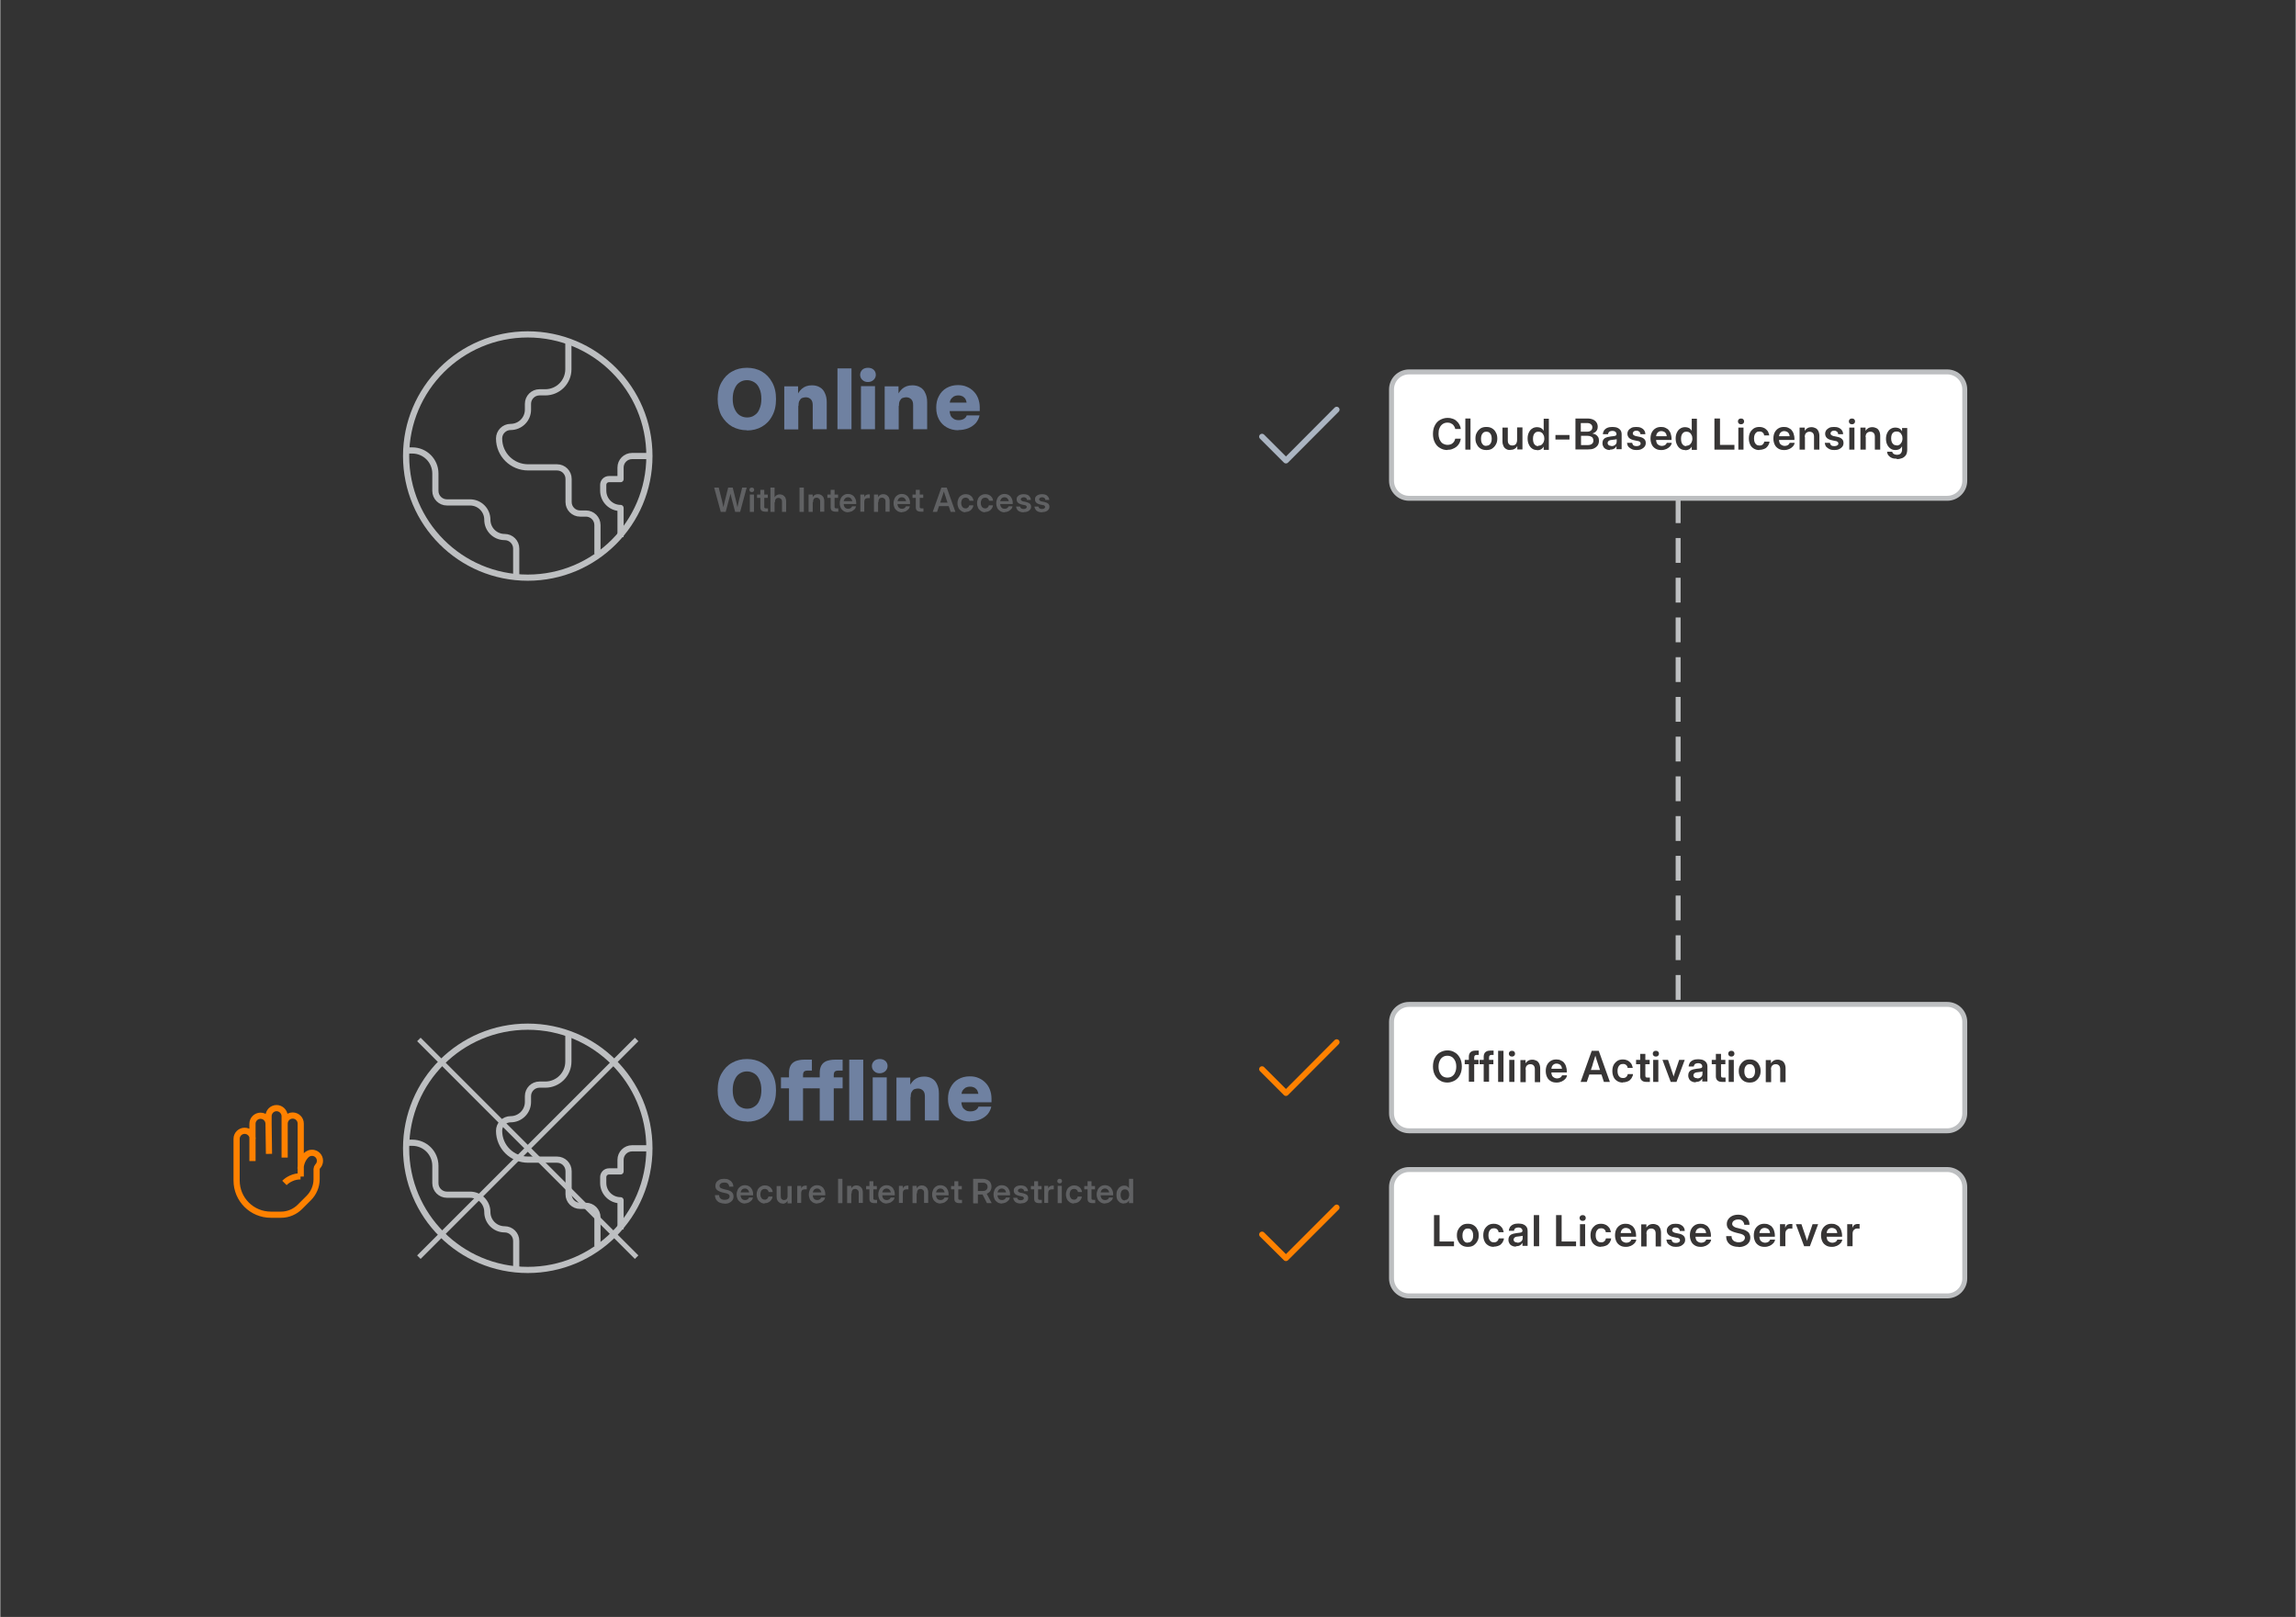 <?xml version="1.0" encoding="UTF-8"?>
<!DOCTYPE svg PUBLIC "-//W3C//DTD SVG 1.1//EN" "http://www.w3.org/Graphics/SVG/1.1/DTD/svg11.dtd">
<!-- Creator: CorelDRAW -->
<svg xmlns="http://www.w3.org/2000/svg" xml:space="preserve" width="3.21in" height="2.261in" version="1.1" style="shape-rendering:geometricPrecision; text-rendering:geometricPrecision; image-rendering:optimizeQuality; fill-rule:evenodd; clip-rule:evenodd"
viewBox="0 0 111.32 78.43"
 xmlns:xlink="http://www.w3.org/1999/xlink"
 xmlns:xodm="http://www.corel.com/coreldraw/odm/2003">
 <rect x="0" y="0" width="111.32" height="78.43" fill="#333333" stroke="none"/>
 <defs>
  <style type="text/css">
   <![CDATA[
    .str5 {stroke:#BDBFC1;stroke-width:0.24;stroke-miterlimit:2.613}
    .str8 {stroke:#BDBFC1;stroke-width:0.24;stroke-miterlimit:2.613;stroke-dasharray:1.204 0.723}
    .str2 {stroke:#FE8100;stroke-width:0.3;stroke-miterlimit:10}
    .str0 {stroke:#BDBFC1;stroke-width:0.3;stroke-miterlimit:10}
    .str3 {stroke:#BDBFC1;stroke-width:0.3;stroke-miterlimit:10}
    .str1 {stroke:#BDBFC1;stroke-width:0.3;stroke-linejoin:round;stroke-miterlimit:10}
    .str4 {stroke:#BDBFC1;stroke-width:0.3;stroke-linejoin:round;stroke-miterlimit:10}
    .str6 {stroke:#FE8100;stroke-width:0.28;stroke-linecap:round;stroke-linejoin:round;stroke-miterlimit:2.613}
    .str7 {stroke:#ABB5C2;stroke-width:0.28;stroke-linecap:round;stroke-linejoin:round;stroke-miterlimit:2.613}
    .fil0 {fill:none}
    .fil1 {fill:none;fill-rule:nonzero}
    .fil4 {fill:white}
    .fil3 {fill:#606163;fill-rule:nonzero}
    .fil5 {fill:#373535;fill-rule:nonzero}
    .fil2 {fill:#6F81A1;fill-rule:nonzero}
   ]]>
  </style>
 </defs>
 <g id="Layer_x0020_1">
  <g id="_105553294412480">
   <rect class="fil0" width="111.32" height="78.43"/>
   <path class="fil0 str0" d="M31.48 22.12c0,3.26 -2.64,5.9 -5.9,5.9 -3.26,0 -5.9,-2.64 -5.9,-5.9 0,-3.26 2.64,-5.9 5.9,-5.9 3.26,-0 5.9,2.64 5.9,5.9z"/>
   <path class="fil0 str0" d="M27.55 16.5l0 1.41c0,0.62 -0.5,1.12 -1.12,1.12l-0.28 0c-0.31,0 -0.56,0.25 -0.56,0.56l0 0.28c0,0.47 -0.38,0.84 -0.84,0.84l0 0c-0.31,0 -0.56,0.25 -0.56,0.56l0 0c0,0.78 0.63,1.4 1.41,1.4l1.4 0c0.31,0 0.56,0.25 0.56,0.56l0 1.12c0,0.31 0.25,0.56 0.56,0.56l0.28 0c0.31,0 0.56,0.25 0.56,0.56l0 1.4"/>
   <path class="fil0 str1" d="M25.02 28.02l0 -1.41c0,-0.31 -0.25,-0.56 -0.56,-0.56l0 0c-0.47,0 -0.84,-0.38 -0.84,-0.84l0 0c0,-0.47 -0.38,-0.84 -0.84,-0.84l-1.12 0c-0.31,0 -0.56,-0.25 -0.56,-0.56l0 -0.84c0,-0.62 -0.5,-1.12 -1.12,-1.12l-0.28 0"/>
   <path class="fil0 str1" d="M31.48 22.12l-0.84 0c-0.31,0 -0.56,0.25 -0.56,0.56l0 0.56 -0.56 0c-0.16,0 -0.28,0.13 -0.28,0.28l0 0.28c0,0.47 0.38,0.84 0.84,0.84l0 0 0 1.41"/>
   <g>
    <path class="fil1 str2" d="M13.01 54.51c0,-0.21 -0.17,-0.39 -0.39,-0.39 -0.21,0 -0.39,0.17 -0.39,0.39l0 0.74m0.78 -0.74l0 -0.37c0,-0.21 0.17,-0.39 0.39,-0.39 0.21,0 0.39,0.18 0.39,0.39l0 0.37m-0.78 0l0.02 1.46m0.76 0.18l0 -1.65m0 0c0,-0.21 0.17,-0.39 0.39,-0.39 0.21,0 0.39,0.17 0.39,0.39l0 2.57m-2.33 -1.83c0,-0.21 -0.17,-0.39 -0.39,-0.39 -0.21,0 -0.39,0.17 -0.39,0.39l0 2.02c0,0.92 0.74,1.66 1.66,1.66l0.5 0c0.34,0 0.67,-0.14 0.91,-0.38l0.43 -0.43c0.24,-0.24 0.38,-0.57 0.38,-0.91l0 -0.5c0,-0.04 0.02,-0.08 0.05,-0.12 0.15,-0.15 0.15,-0.4 0,-0.55 -0.15,-0.15 -0.4,-0.15 -0.55,0 -0.18,0.18 -0.27,0.42 -0.28,0.66m-2.33 -1.46l0 1.09m1.55 1.06c0.1,-0.1 0.21,-0.17 0.32,-0.22 0.15,-0.07 0.3,-0.1 0.46,-0.1m0 0l-0 0"/>
   </g>
   <path class="fil0 str3" d="M31.48 55.7c0,3.26 -2.64,5.9 -5.9,5.9 -3.26,0 -5.9,-2.64 -5.9,-5.9 0,-3.26 2.64,-5.9 5.9,-5.9 3.26,-0 5.9,2.64 5.9,5.9z"/>
   <path class="fil0 str3" d="M27.55 50.08l0 1.41c0,0.62 -0.5,1.12 -1.12,1.12l-0.28 0c-0.31,0 -0.56,0.25 -0.56,0.56l0 0.28c0,0.47 -0.38,0.84 -0.84,0.84l0 0c-0.31,0 -0.56,0.25 -0.56,0.56l0 0c0,0.78 0.63,1.4 1.41,1.4l1.4 0c0.31,0 0.56,0.25 0.56,0.56l0 1.12c0,0.31 0.25,0.56 0.56,0.56l0.28 0c0.31,0 0.56,0.25 0.56,0.56l0 1.4"/>
   <path class="fil0 str4" d="M25.02 61.6l0 -1.41c0,-0.31 -0.25,-0.56 -0.56,-0.56l0 0c-0.47,0 -0.84,-0.38 -0.84,-0.84l0 0c0,-0.47 -0.38,-0.84 -0.84,-0.84l-1.12 0c-0.31,0 -0.56,-0.25 -0.56,-0.56l0 -0.84c0,-0.62 -0.5,-1.12 -1.12,-1.12l-0.28 0"/>
   <path class="fil0 str4" d="M31.48 55.7l-0.84 0c-0.31,0 -0.56,0.25 -0.56,0.56l0 0.56 -0.56 0c-0.16,0 -0.28,0.13 -0.28,0.28l0 0.28c0,0.47 0.38,0.84 0.84,0.84l0 0 0 1.41"/>
   <g>
    <line class="fil0 str5" x1="20.3" y1="50.42" x2="30.86" y2= "60.98" />
    <line class="fil0 str5" x1="20.3" y1="60.98" x2="30.86" y2= "50.42" />
   </g>
   <path class="fil2" d="M36.21 20.87c-0.26,0 -0.5,-0.06 -0.72,-0.18 -0.21,-0.12 -0.38,-0.3 -0.51,-0.52 -0.12,-0.22 -0.19,-0.5 -0.19,-0.81 0,-0.32 0.06,-0.6 0.19,-0.82 0.13,-0.23 0.29,-0.4 0.51,-0.52 0.21,-0.12 0.45,-0.18 0.72,-0.18 0.27,0 0.51,0.06 0.72,0.18 0.21,0.12 0.38,0.3 0.5,0.52 0.13,0.23 0.19,0.5 0.19,0.82 0,0.32 -0.06,0.59 -0.19,0.82 -0.12,0.23 -0.29,0.4 -0.5,0.52 -0.21,0.12 -0.45,0.18 -0.72,0.18zm0 -0.62c0.14,0 0.26,-0.03 0.37,-0.11 0.11,-0.07 0.19,-0.17 0.24,-0.31 0.06,-0.13 0.09,-0.3 0.09,-0.48 0,-0.19 -0.03,-0.36 -0.09,-0.49 -0.05,-0.13 -0.13,-0.24 -0.24,-0.31 -0.11,-0.07 -0.23,-0.11 -0.37,-0.11 -0.14,0 -0.26,0.04 -0.36,0.11 -0.11,0.07 -0.18,0.17 -0.24,0.31 -0.06,0.13 -0.09,0.3 -0.09,0.49 0,0.19 0.03,0.35 0.09,0.48 0.06,0.14 0.14,0.24 0.24,0.31 0.11,0.07 0.23,0.11 0.36,0.11z"/>
   <path id="_1" class="fil2" d="M38.7 19.69l0 1.14 -0.68 0 0 -2.09 0.67 0 0 0.56 -0.1 0c0.06,-0.18 0.16,-0.33 0.28,-0.44 0.13,-0.11 0.28,-0.17 0.49,-0.17 0.15,0 0.28,0.03 0.39,0.1 0.11,0.06 0.19,0.16 0.24,0.28 0.06,0.12 0.09,0.27 0.09,0.44l0 1.31 -0.68 0 0 -1.17c0,-0.13 -0.03,-0.22 -0.09,-0.28 -0.06,-0.06 -0.14,-0.1 -0.25,-0.1 -0.07,0 -0.13,0.02 -0.19,0.04 -0.05,0.03 -0.09,0.08 -0.12,0.14 -0.03,0.06 -0.04,0.14 -0.04,0.24z"/>
   <polygon id="_2" class="fil2" points="41.28,17.87 41.28,20.82 40.6,20.82 40.6,17.87 "/>
   <path id="_3" class="fil2" d="M41.74 20.82l0 -2.09 0.68 0 0 2.09 -0.68 0zm0.34 -2.29c-0.11,0 -0.2,-0.03 -0.27,-0.1 -0.07,-0.06 -0.11,-0.15 -0.11,-0.25 0,-0.1 0.04,-0.18 0.11,-0.25 0.07,-0.06 0.16,-0.09 0.27,-0.09 0.11,0 0.2,0.03 0.27,0.09 0.07,0.06 0.11,0.15 0.11,0.25 0,0.1 -0.04,0.18 -0.11,0.25 -0.07,0.06 -0.16,0.1 -0.27,0.1z"/>
   <path id="_4" class="fil2" d="M43.57 19.69l0 1.14 -0.68 0 0 -2.09 0.67 0 0 0.56 -0.1 0c0.06,-0.18 0.16,-0.33 0.28,-0.44 0.13,-0.11 0.28,-0.17 0.49,-0.17 0.15,0 0.28,0.03 0.39,0.1 0.11,0.06 0.19,0.16 0.24,0.28 0.06,0.12 0.09,0.27 0.09,0.44l0 1.31 -0.68 0 0 -1.17c0,-0.13 -0.03,-0.22 -0.09,-0.28 -0.06,-0.06 -0.14,-0.1 -0.25,-0.1 -0.07,0 -0.13,0.02 -0.19,0.04 -0.05,0.03 -0.09,0.08 -0.12,0.14 -0.03,0.06 -0.04,0.14 -0.04,0.24z"/>
   <path id="_5" class="fil2" d="M46.46 20.87c-0.21,0 -0.4,-0.05 -0.56,-0.14 -0.16,-0.09 -0.29,-0.22 -0.38,-0.39 -0.09,-0.17 -0.13,-0.35 -0.13,-0.57 0,-0.21 0.04,-0.4 0.13,-0.56 0.09,-0.17 0.21,-0.3 0.37,-0.39 0.16,-0.09 0.34,-0.14 0.55,-0.14 0.16,0 0.3,0.02 0.43,0.08 0.13,0.05 0.24,0.13 0.33,0.22 0.1,0.1 0.17,0.21 0.22,0.34 0.05,0.13 0.08,0.28 0.08,0.43l0 0.19 -1.9 0 0 -0.41 1.58 0 -0.31 0.09c0,-0.09 -0.02,-0.17 -0.05,-0.24 -0.03,-0.06 -0.08,-0.11 -0.14,-0.15 -0.06,-0.03 -0.13,-0.05 -0.22,-0.05 -0.09,0 -0.16,0.02 -0.22,0.05 -0.06,0.04 -0.11,0.09 -0.15,0.15 -0.03,0.06 -0.05,0.14 -0.05,0.24l0 0.3c0,0.09 0.02,0.17 0.05,0.24 0.03,0.07 0.09,0.12 0.15,0.16 0.06,0.04 0.14,0.06 0.24,0.06 0.07,0 0.13,-0.01 0.18,-0.03 0.05,-0.02 0.1,-0.04 0.13,-0.08 0.04,-0.03 0.06,-0.07 0.08,-0.12l0.62 0c-0.03,0.14 -0.09,0.26 -0.18,0.37 -0.1,0.11 -0.22,0.19 -0.36,0.25 -0.15,0.06 -0.31,0.09 -0.48,0.09z"/>
   <path class="fil3" d="M34.94 24.83l-0.32 -1.18 0.22 0 0.16 0.64c0.01,0.04 0.02,0.09 0.03,0.13 0.01,0.05 0.02,0.09 0.03,0.14 0.01,0.04 0.02,0.09 0.03,0.13l-0.04 0c0.01,-0.05 0.02,-0.09 0.03,-0.13 0.01,-0.05 0.02,-0.09 0.03,-0.14 0.01,-0.05 0.02,-0.09 0.03,-0.13l0.16 -0.64 0.22 0 0.16 0.64c0.01,0.04 0.02,0.09 0.03,0.13 0.01,0.05 0.02,0.09 0.03,0.14 0.01,0.04 0.02,0.09 0.03,0.13l-0.04 0c0.01,-0.05 0.02,-0.09 0.03,-0.13 0.01,-0.05 0.02,-0.09 0.03,-0.14 0.01,-0.05 0.02,-0.09 0.03,-0.13l0.16 -0.64 0.22 0 -0.32 1.18 -0.24 0 -0.18 -0.68c-0.01,-0.05 -0.02,-0.1 -0.04,-0.16 -0.01,-0.06 -0.03,-0.12 -0.04,-0.18l0.06 0c-0.01,0.06 -0.03,0.13 -0.04,0.18 -0.01,0.06 -0.02,0.11 -0.04,0.16l-0.18 0.68 -0.24 0z"/>
   <path id="_1_0" class="fil3" d="M36.35 24.83l0 -0.84 0.2 0 0 0.84 -0.2 0zm0.1 -0.96c-0.03,0 -0.06,-0.01 -0.09,-0.03 -0.02,-0.02 -0.03,-0.05 -0.03,-0.08 0,-0.03 0.01,-0.06 0.03,-0.08 0.02,-0.02 0.05,-0.03 0.09,-0.03 0.03,0 0.06,0.01 0.08,0.03 0.02,0.02 0.03,0.05 0.03,0.08 0,0.03 -0.01,0.06 -0.03,0.08 -0.02,0.02 -0.05,0.03 -0.08,0.03z"/>
   <path id="_2_1" class="fil3" d="M37.22 23.99l0 0.16 -0.52 0 0 -0.16 0.52 0zm-0.37 -0.23l0.2 0 0 0.82c0,0.03 0,0.05 0.02,0.06 0.01,0.01 0.03,0.02 0.07,0.02 0.01,0 0.03,0 0.05,0 0.02,0 0.03,0 0.04,0l0 0.16c-0.01,0 -0.03,0 -0.06,0 -0.02,0 -0.04,0 -0.06,0 -0.09,0 -0.15,-0.02 -0.19,-0.05 -0.04,-0.03 -0.06,-0.09 -0.06,-0.16l0 -0.85z"/>
   <path id="_3_2" class="fil3" d="M37.55 24.36l0 0.47 -0.2 0 0 -1.18 0.2 0 0 0.56 -0.04 0c0.03,-0.07 0.06,-0.13 0.11,-0.17 0.05,-0.04 0.11,-0.06 0.18,-0.06 0.06,0 0.11,0.01 0.16,0.04 0.04,0.03 0.08,0.06 0.11,0.11 0.02,0.05 0.04,0.11 0.04,0.18l0 0.52 -0.2 0 0 -0.49c0,-0.06 -0.01,-0.11 -0.05,-0.14 -0.03,-0.03 -0.07,-0.05 -0.12,-0.05 -0.04,0 -0.07,0.01 -0.09,0.02 -0.03,0.01 -0.05,0.04 -0.06,0.07 -0.02,0.03 -0.02,0.07 -0.02,0.12z"/>
   <polygon id="_4_3" class="fil3" points="38.97,23.65 38.97,24.83 38.76,24.83 38.76,23.65 "/>
   <path id="_5_4" class="fil3" d="M39.4 24.36l0 0.47 -0.2 0 0 -0.84 0.2 0 0 0.21 -0.04 0c0.03,-0.07 0.06,-0.13 0.11,-0.17 0.05,-0.04 0.11,-0.06 0.18,-0.06 0.06,0 0.11,0.01 0.16,0.04 0.04,0.03 0.08,0.06 0.11,0.11 0.02,0.05 0.04,0.11 0.04,0.18l0 0.52 -0.2 0 0 -0.49c0,-0.06 -0.01,-0.11 -0.05,-0.14 -0.03,-0.03 -0.07,-0.05 -0.12,-0.05 -0.04,0 -0.07,0.01 -0.09,0.02 -0.03,0.01 -0.05,0.04 -0.06,0.07 -0.02,0.03 -0.02,0.07 -0.02,0.12z"/>
   <path id="_6" class="fil3" d="M40.63 23.99l0 0.16 -0.52 0 0 -0.16 0.52 0zm-0.37 -0.23l0.2 0 0 0.82c0,0.03 0,0.05 0.02,0.06 0.01,0.01 0.03,0.02 0.07,0.02 0.01,0 0.03,0 0.05,0 0.02,0 0.03,0 0.04,0l0 0.16c-0.01,0 -0.03,0 -0.06,0 -0.02,0 -0.04,0 -0.06,0 -0.09,0 -0.15,-0.02 -0.19,-0.05 -0.04,-0.03 -0.06,-0.09 -0.06,-0.16l0 -0.85z"/>
   <path id="_7" class="fil3" d="M41.12 24.85c-0.08,0 -0.16,-0.02 -0.22,-0.06 -0.06,-0.04 -0.11,-0.09 -0.14,-0.15 -0.03,-0.07 -0.05,-0.14 -0.05,-0.23 0,-0.09 0.02,-0.16 0.05,-0.23 0.03,-0.07 0.08,-0.12 0.14,-0.16 0.06,-0.04 0.13,-0.06 0.21,-0.06 0.06,0 0.12,0.01 0.16,0.03 0.05,0.02 0.09,0.05 0.13,0.09 0.03,0.04 0.06,0.09 0.08,0.14 0.02,0.05 0.03,0.11 0.03,0.18l0 0.05 -0.72 0 0 -0.14 0.62 0 -0.09 0.04c0,-0.05 -0.01,-0.09 -0.03,-0.12 -0.02,-0.03 -0.04,-0.06 -0.07,-0.08 -0.03,-0.02 -0.07,-0.03 -0.11,-0.03 -0.04,0 -0.08,0.01 -0.11,0.03 -0.03,0.02 -0.06,0.05 -0.07,0.08 -0.02,0.03 -0.03,0.07 -0.03,0.12l0 0.09c0,0.05 0.01,0.09 0.03,0.13 0.02,0.04 0.04,0.06 0.07,0.08 0.03,0.02 0.07,0.03 0.12,0.03 0.03,0 0.06,-0 0.09,-0.02 0.03,-0.01 0.05,-0.02 0.06,-0.04 0.02,-0.02 0.03,-0.04 0.04,-0.06l0.19 0c-0.01,0.05 -0.03,0.1 -0.07,0.14 -0.04,0.04 -0.08,0.07 -0.13,0.1 -0.06,0.02 -0.11,0.04 -0.18,0.04z"/>
   <path id="_8" class="fil3" d="M41.71 24.83l0 -0.84 0.19 0 0 0.14 0 0c0.01,-0.05 0.04,-0.08 0.07,-0.11 0.03,-0.02 0.08,-0.04 0.13,-0.04 0.01,0 0.03,0 0.04,0 0.01,0 0.02,0 0.03,0l0 0.18c-0.01,-0 -0.02,-0 -0.04,-0 -0.02,-0 -0.04,-0 -0.06,-0 -0.03,0 -0.06,0.01 -0.09,0.02 -0.03,0.01 -0.05,0.04 -0.06,0.06 -0.01,0.03 -0.02,0.07 -0.02,0.11l0 0.47 -0.2 0z"/>
   <path id="_9" class="fil3" d="M42.57 24.36l0 0.47 -0.2 0 0 -0.84 0.2 0 0 0.21 -0.04 0c0.03,-0.07 0.06,-0.13 0.11,-0.17 0.05,-0.04 0.11,-0.06 0.18,-0.06 0.06,0 0.11,0.01 0.16,0.04 0.04,0.03 0.08,0.06 0.11,0.11 0.02,0.05 0.04,0.11 0.04,0.18l0 0.52 -0.2 0 0 -0.49c0,-0.06 -0.01,-0.11 -0.05,-0.14 -0.03,-0.03 -0.07,-0.05 -0.12,-0.05 -0.04,0 -0.07,0.01 -0.09,0.02 -0.03,0.01 -0.05,0.04 -0.06,0.07 -0.02,0.03 -0.02,0.07 -0.02,0.12z"/>
   <path id="_10" class="fil3" d="M43.73 24.85c-0.08,0 -0.16,-0.02 -0.22,-0.06 -0.06,-0.04 -0.11,-0.09 -0.14,-0.15 -0.03,-0.07 -0.05,-0.14 -0.05,-0.23 0,-0.09 0.02,-0.16 0.05,-0.23 0.03,-0.07 0.08,-0.12 0.14,-0.16 0.06,-0.04 0.13,-0.06 0.21,-0.06 0.06,0 0.12,0.01 0.16,0.03 0.05,0.02 0.09,0.05 0.13,0.09 0.03,0.04 0.06,0.09 0.08,0.14 0.02,0.05 0.03,0.11 0.03,0.18l0 0.05 -0.72 0 0 -0.14 0.62 0 -0.09 0.04c0,-0.05 -0.01,-0.09 -0.03,-0.12 -0.02,-0.03 -0.04,-0.06 -0.07,-0.08 -0.03,-0.02 -0.07,-0.03 -0.11,-0.03 -0.04,0 -0.08,0.01 -0.11,0.03 -0.03,0.02 -0.06,0.05 -0.07,0.08 -0.02,0.03 -0.03,0.07 -0.03,0.12l0 0.09c0,0.05 0.01,0.09 0.03,0.13 0.02,0.04 0.04,0.06 0.07,0.08 0.03,0.02 0.07,0.03 0.12,0.03 0.03,0 0.06,-0 0.09,-0.02 0.03,-0.01 0.05,-0.02 0.06,-0.04 0.02,-0.02 0.03,-0.04 0.04,-0.06l0.19 0c-0.01,0.05 -0.03,0.1 -0.07,0.14 -0.04,0.04 -0.08,0.07 -0.13,0.1 -0.06,0.02 -0.11,0.04 -0.18,0.04z"/>
   <path id="_11" class="fil3" d="M44.76 23.99l0 0.16 -0.52 0 0 -0.16 0.52 0zm-0.37 -0.23l0.2 0 0 0.82c0,0.03 0,0.05 0.02,0.06 0.01,0.01 0.03,0.02 0.07,0.02 0.01,0 0.03,0 0.05,0 0.02,0 0.03,0 0.04,0l0 0.16c-0.01,0 -0.03,0 -0.06,0 -0.02,0 -0.04,0 -0.06,0 -0.09,0 -0.15,-0.02 -0.19,-0.05 -0.04,-0.03 -0.06,-0.09 -0.06,-0.16l0 -0.85z"/>
   <path id="_12" class="fil3" d="M45.22 24.83l0.42 -1.18 0.26 0 0.42 1.18 -0.23 0 -0.21 -0.62c-0.02,-0.07 -0.04,-0.14 -0.07,-0.21 -0.02,-0.07 -0.05,-0.16 -0.08,-0.26l0.06 0c-0.03,0.1 -0.06,0.19 -0.08,0.26 -0.02,0.07 -0.05,0.14 -0.07,0.21l-0.21 0.62 -0.23 0zm0.25 -0.28l0 -0.17 0.6 0 0 0.17 -0.6 0z"/>
   <path id="_13" class="fil3" d="M46.82 24.85c-0.08,0 -0.15,-0.02 -0.21,-0.06 -0.06,-0.04 -0.11,-0.09 -0.14,-0.15 -0.03,-0.07 -0.05,-0.14 -0.05,-0.23 0,-0.09 0.02,-0.16 0.05,-0.23 0.03,-0.06 0.08,-0.12 0.14,-0.15 0.06,-0.04 0.13,-0.06 0.21,-0.06 0.05,0 0.1,0.01 0.14,0.02 0.05,0.02 0.08,0.04 0.12,0.07 0.03,0.03 0.06,0.06 0.08,0.1 0.02,0.04 0.03,0.08 0.04,0.13l-0.2 0c-0,-0.02 -0.01,-0.04 -0.02,-0.06 -0.01,-0.02 -0.02,-0.03 -0.04,-0.05 -0.02,-0.01 -0.03,-0.02 -0.06,-0.03 -0.02,-0.01 -0.04,-0.01 -0.07,-0.01 -0.04,0 -0.08,0.01 -0.11,0.03 -0.03,0.02 -0.06,0.05 -0.07,0.09 -0.02,0.04 -0.03,0.09 -0.03,0.14 0,0.06 0.01,0.1 0.03,0.14 0.02,0.04 0.04,0.07 0.07,0.09 0.03,0.02 0.07,0.03 0.11,0.03 0.03,0 0.05,-0 0.07,-0.01 0.02,-0.01 0.04,-0.02 0.05,-0.03 0.01,-0.01 0.03,-0.03 0.04,-0.05 0.01,-0.02 0.02,-0.04 0.02,-0.06l0.2 0c-0,0.05 -0.02,0.09 -0.04,0.13 -0.02,0.04 -0.05,0.07 -0.08,0.1 -0.03,0.03 -0.07,0.05 -0.12,0.07 -0.05,0.02 -0.09,0.02 -0.15,0.02z"/>
   <path id="_14" class="fil3" d="M47.77 24.85c-0.08,0 -0.15,-0.02 -0.21,-0.06 -0.06,-0.04 -0.11,-0.09 -0.14,-0.15 -0.03,-0.07 -0.05,-0.14 -0.05,-0.23 0,-0.09 0.02,-0.16 0.05,-0.23 0.03,-0.06 0.08,-0.12 0.14,-0.15 0.06,-0.04 0.13,-0.06 0.21,-0.06 0.05,0 0.1,0.01 0.14,0.02 0.05,0.02 0.08,0.04 0.12,0.07 0.03,0.03 0.06,0.06 0.08,0.1 0.02,0.04 0.03,0.08 0.04,0.13l-0.2 0c-0,-0.02 -0.01,-0.04 -0.02,-0.06 -0.01,-0.02 -0.02,-0.03 -0.04,-0.05 -0.02,-0.01 -0.03,-0.02 -0.06,-0.03 -0.02,-0.01 -0.04,-0.01 -0.07,-0.01 -0.04,0 -0.08,0.01 -0.11,0.03 -0.03,0.02 -0.06,0.05 -0.07,0.09 -0.02,0.04 -0.03,0.09 -0.03,0.14 0,0.06 0.01,0.1 0.03,0.14 0.02,0.04 0.04,0.07 0.07,0.09 0.03,0.02 0.07,0.03 0.11,0.03 0.03,0 0.05,-0 0.07,-0.01 0.02,-0.01 0.04,-0.02 0.05,-0.03 0.01,-0.01 0.03,-0.03 0.04,-0.05 0.01,-0.02 0.02,-0.04 0.02,-0.06l0.2 0c-0,0.05 -0.02,0.09 -0.04,0.13 -0.02,0.04 -0.05,0.07 -0.08,0.1 -0.03,0.03 -0.07,0.05 -0.12,0.07 -0.05,0.02 -0.09,0.02 -0.15,0.02z"/>
   <path id="_15" class="fil3" d="M48.71 24.85c-0.08,0 -0.16,-0.02 -0.22,-0.06 -0.06,-0.04 -0.11,-0.09 -0.14,-0.15 -0.03,-0.07 -0.05,-0.14 -0.05,-0.23 0,-0.09 0.02,-0.16 0.05,-0.23 0.03,-0.07 0.08,-0.12 0.14,-0.16 0.06,-0.04 0.13,-0.06 0.21,-0.06 0.06,0 0.12,0.01 0.16,0.03 0.05,0.02 0.09,0.05 0.13,0.09 0.03,0.04 0.06,0.09 0.08,0.14 0.02,0.05 0.03,0.11 0.03,0.18l0 0.05 -0.72 0 0 -0.14 0.62 0 -0.09 0.04c0,-0.05 -0.01,-0.09 -0.03,-0.12 -0.02,-0.03 -0.04,-0.06 -0.07,-0.08 -0.03,-0.02 -0.07,-0.03 -0.11,-0.03 -0.04,0 -0.08,0.01 -0.11,0.03 -0.03,0.02 -0.06,0.05 -0.07,0.08 -0.02,0.03 -0.03,0.07 -0.03,0.12l0 0.09c0,0.05 0.01,0.09 0.03,0.13 0.02,0.04 0.04,0.06 0.07,0.08 0.03,0.02 0.07,0.03 0.12,0.03 0.03,0 0.06,-0 0.09,-0.02 0.03,-0.01 0.05,-0.02 0.06,-0.04 0.02,-0.02 0.03,-0.04 0.04,-0.06l0.19 0c-0.01,0.05 -0.03,0.1 -0.07,0.14 -0.04,0.04 -0.08,0.07 -0.13,0.1 -0.06,0.02 -0.11,0.04 -0.18,0.04z"/>
   <path id="_16" class="fil3" d="M49.63 24.85c-0.07,0 -0.13,-0.01 -0.18,-0.03 -0.05,-0.02 -0.1,-0.05 -0.13,-0.1 -0.03,-0.04 -0.05,-0.09 -0.06,-0.15l0.2 0c0,0.04 0.02,0.07 0.05,0.09 0.03,0.02 0.07,0.03 0.12,0.03 0.05,0 0.09,-0.01 0.11,-0.03 0.03,-0.02 0.04,-0.04 0.04,-0.07 0,-0.02 -0.01,-0.05 -0.03,-0.06 -0.02,-0.02 -0.05,-0.03 -0.08,-0.03l-0.14 -0.03c-0.08,-0.02 -0.14,-0.05 -0.18,-0.09 -0.04,-0.04 -0.06,-0.09 -0.06,-0.16 0,-0.05 0.01,-0.1 0.04,-0.13 0.03,-0.04 0.07,-0.07 0.12,-0.09 0.05,-0.02 0.11,-0.03 0.18,-0.03 0.07,0 0.13,0.01 0.18,0.03 0.05,0.02 0.09,0.06 0.12,0.1 0.03,0.04 0.05,0.09 0.05,0.15l-0.19 0c0,-0.04 -0.01,-0.07 -0.04,-0.09 -0.03,-0.02 -0.06,-0.04 -0.11,-0.04 -0.04,0 -0.08,0.01 -0.11,0.03 -0.02,0.02 -0.04,0.04 -0.04,0.07 0,0.02 0.01,0.05 0.03,0.06 0.02,0.02 0.05,0.03 0.08,0.04l0.15 0.03c0.08,0.02 0.14,0.05 0.18,0.08 0.04,0.04 0.06,0.09 0.06,0.15 0,0.05 -0.01,0.1 -0.05,0.14 -0.03,0.04 -0.07,0.07 -0.12,0.09 -0.05,0.02 -0.11,0.03 -0.18,0.03z"/>
   <path id="_17" class="fil3" d="M50.52 24.85c-0.07,0 -0.13,-0.01 -0.18,-0.03 -0.05,-0.02 -0.1,-0.05 -0.13,-0.1 -0.03,-0.04 -0.05,-0.09 -0.06,-0.15l0.2 0c0,0.04 0.02,0.07 0.05,0.09 0.03,0.02 0.07,0.03 0.12,0.03 0.05,0 0.09,-0.01 0.11,-0.03 0.03,-0.02 0.04,-0.04 0.04,-0.07 0,-0.02 -0.01,-0.05 -0.03,-0.06 -0.02,-0.02 -0.05,-0.03 -0.08,-0.03l-0.14 -0.03c-0.08,-0.02 -0.14,-0.05 -0.18,-0.09 -0.04,-0.04 -0.06,-0.09 -0.06,-0.16 0,-0.05 0.01,-0.1 0.04,-0.13 0.03,-0.04 0.07,-0.07 0.12,-0.09 0.05,-0.02 0.11,-0.03 0.18,-0.03 0.07,0 0.13,0.01 0.18,0.03 0.05,0.02 0.09,0.06 0.12,0.1 0.03,0.04 0.05,0.09 0.05,0.15l-0.19 0c0,-0.04 -0.01,-0.07 -0.04,-0.09 -0.03,-0.02 -0.06,-0.04 -0.11,-0.04 -0.04,0 -0.08,0.01 -0.11,0.03 -0.02,0.02 -0.04,0.04 -0.04,0.07 0,0.02 0.01,0.05 0.03,0.06 0.02,0.02 0.05,0.03 0.08,0.04l0.15 0.03c0.08,0.02 0.14,0.05 0.18,0.08 0.04,0.04 0.06,0.09 0.06,0.15 0,0.05 -0.01,0.1 -0.05,0.14 -0.03,0.04 -0.07,0.07 -0.12,0.09 -0.05,0.02 -0.11,0.03 -0.18,0.03z"/>
   <path class="fil2" d="M36.21 54.4c-0.26,0 -0.5,-0.06 -0.72,-0.18 -0.21,-0.12 -0.38,-0.3 -0.51,-0.52 -0.12,-0.22 -0.19,-0.5 -0.19,-0.81 0,-0.32 0.06,-0.6 0.19,-0.82 0.13,-0.23 0.29,-0.4 0.51,-0.52 0.21,-0.12 0.45,-0.18 0.72,-0.18 0.27,0 0.51,0.06 0.72,0.18 0.21,0.12 0.38,0.3 0.5,0.52 0.13,0.23 0.19,0.5 0.19,0.82 0,0.32 -0.06,0.59 -0.19,0.82 -0.12,0.23 -0.29,0.4 -0.5,0.52 -0.21,0.12 -0.45,0.18 -0.72,0.18zm0 -0.62c0.14,0 0.26,-0.03 0.37,-0.11 0.11,-0.07 0.19,-0.17 0.24,-0.31 0.06,-0.13 0.09,-0.3 0.09,-0.48 0,-0.19 -0.03,-0.36 -0.09,-0.49 -0.05,-0.13 -0.13,-0.24 -0.24,-0.31 -0.11,-0.07 -0.23,-0.11 -0.37,-0.11 -0.14,0 -0.26,0.04 -0.36,0.11 -0.11,0.07 -0.18,0.17 -0.24,0.31 -0.06,0.13 -0.09,0.3 -0.09,0.49 0,0.19 0.03,0.35 0.09,0.48 0.06,0.14 0.14,0.24 0.24,0.31 0.11,0.07 0.23,0.11 0.36,0.11z"/>
   <path id="_1_5" class="fil2" d="M39.36 52.26l0 0.53 -1.5 0 0 -0.53 1.5 0zm-1.11 2.09l0 -2.32c0,-0.14 0.03,-0.26 0.08,-0.35 0.05,-0.09 0.13,-0.16 0.24,-0.21 0.11,-0.04 0.25,-0.07 0.41,-0.07 0.08,0 0.16,0 0.23,0 0.07,0 0.12,0 0.15,0l0 0.53c-0.02,0 -0.05,0 -0.1,0 -0.04,0 -0.08,0 -0.11,0 -0.08,0 -0.14,0.02 -0.17,0.05 -0.03,0.03 -0.05,0.09 -0.05,0.17l0 2.21 -0.69 0z"/>
   <path id="_2_6" class="fil2" d="M40.85 52.26l0 0.53 -1.5 0 0 -0.53 1.5 0zm-1.11 2.09l0 -2.32c0,-0.14 0.03,-0.26 0.08,-0.35 0.05,-0.09 0.13,-0.16 0.24,-0.21 0.11,-0.04 0.25,-0.07 0.41,-0.07 0.08,0 0.16,0 0.23,0 0.07,0 0.12,0 0.15,0l0 0.53c-0.02,0 -0.05,0 -0.1,0 -0.04,0 -0.08,0 -0.11,0 -0.08,0 -0.14,0.02 -0.17,0.05 -0.03,0.03 -0.05,0.09 -0.05,0.17l0 2.21 -0.69 0z"/>
   <polygon id="_3_7" class="fil2" points="41.85,51.4 41.85,54.35 41.17,54.35 41.17,51.4 "/>
   <path id="_4_8" class="fil2" d="M42.31 54.35l0 -2.09 0.68 0 0 2.09 -0.68 0zm0.34 -2.29c-0.11,0 -0.2,-0.03 -0.27,-0.1 -0.07,-0.06 -0.11,-0.15 -0.11,-0.25 0,-0.1 0.04,-0.18 0.11,-0.25 0.07,-0.06 0.16,-0.09 0.27,-0.09 0.11,0 0.2,0.03 0.27,0.09 0.07,0.06 0.11,0.15 0.11,0.25 0,0.1 -0.04,0.18 -0.11,0.25 -0.07,0.06 -0.16,0.1 -0.27,0.1z"/>
   <path id="_5_9" class="fil2" d="M44.14 53.22l0 1.14 -0.68 0 0 -2.09 0.67 0 0 0.56 -0.1 0c0.06,-0.18 0.16,-0.33 0.28,-0.44 0.13,-0.11 0.28,-0.17 0.49,-0.17 0.15,0 0.28,0.03 0.39,0.1 0.11,0.06 0.19,0.16 0.24,0.28 0.06,0.12 0.09,0.27 0.09,0.44l0 1.31 -0.68 0 0 -1.17c0,-0.13 -0.03,-0.22 -0.09,-0.28 -0.06,-0.06 -0.14,-0.1 -0.25,-0.1 -0.07,0 -0.13,0.02 -0.19,0.04 -0.05,0.03 -0.09,0.08 -0.12,0.14 -0.03,0.06 -0.04,0.14 -0.04,0.24z"/>
   <path id="_6_10" class="fil2" d="M47.03 54.4c-0.21,0 -0.4,-0.05 -0.56,-0.14 -0.16,-0.09 -0.29,-0.22 -0.38,-0.39 -0.09,-0.17 -0.13,-0.35 -0.13,-0.57 0,-0.21 0.04,-0.4 0.13,-0.56 0.09,-0.17 0.21,-0.3 0.37,-0.39 0.16,-0.09 0.34,-0.14 0.55,-0.14 0.16,0 0.3,0.02 0.43,0.08 0.13,0.05 0.24,0.13 0.33,0.22 0.1,0.1 0.17,0.21 0.22,0.34 0.05,0.13 0.08,0.28 0.08,0.43l0 0.19 -1.9 0 0 -0.41 1.58 0 -0.31 0.09c0,-0.09 -0.02,-0.17 -0.05,-0.24 -0.03,-0.06 -0.08,-0.11 -0.14,-0.15 -0.06,-0.03 -0.13,-0.05 -0.22,-0.05 -0.09,0 -0.16,0.02 -0.22,0.05 -0.06,0.04 -0.11,0.09 -0.15,0.15 -0.03,0.06 -0.05,0.14 -0.05,0.24l0 0.3c0,0.09 0.02,0.17 0.05,0.24 0.03,0.07 0.09,0.12 0.15,0.16 0.06,0.04 0.14,0.06 0.24,0.06 0.07,0 0.13,-0.01 0.18,-0.03 0.05,-0.02 0.1,-0.04 0.13,-0.08 0.04,-0.03 0.06,-0.07 0.08,-0.12l0.62 0c-0.03,0.14 -0.09,0.26 -0.18,0.37 -0.1,0.11 -0.22,0.19 -0.36,0.25 -0.15,0.06 -0.31,0.09 -0.48,0.09z"/>
   <path class="fil3" d="M35.13 58.38c-0.1,0 -0.18,-0.02 -0.25,-0.05 -0.07,-0.03 -0.12,-0.08 -0.16,-0.14 -0.04,-0.06 -0.06,-0.13 -0.06,-0.22l0.2 0c0,0.05 0.01,0.09 0.03,0.12 0.02,0.03 0.05,0.06 0.09,0.08 0.04,0.02 0.09,0.03 0.14,0.03 0.05,0 0.09,-0.01 0.13,-0.02 0.04,-0.01 0.06,-0.03 0.09,-0.06 0.02,-0.02 0.03,-0.06 0.03,-0.09 0,-0.03 -0.01,-0.05 -0.02,-0.07 -0.01,-0.02 -0.04,-0.04 -0.07,-0.05 -0.03,-0.02 -0.07,-0.03 -0.13,-0.04l-0.13 -0.03c-0.12,-0.03 -0.2,-0.07 -0.26,-0.12 -0.06,-0.05 -0.08,-0.12 -0.08,-0.2 0,-0.07 0.02,-0.13 0.05,-0.18 0.04,-0.05 0.09,-0.09 0.15,-0.12 0.06,-0.03 0.14,-0.04 0.23,-0.04 0.09,0 0.16,0.01 0.23,0.05 0.06,0.03 0.11,0.07 0.15,0.13 0.04,0.06 0.06,0.12 0.06,0.2l-0.2 0c-0,-0.06 -0.03,-0.11 -0.07,-0.15 -0.04,-0.04 -0.1,-0.05 -0.17,-0.05 -0.04,0 -0.08,0.01 -0.12,0.02 -0.03,0.01 -0.06,0.03 -0.08,0.06 -0.02,0.02 -0.03,0.05 -0.03,0.08 0,0.03 0.01,0.05 0.02,0.07 0.01,0.02 0.04,0.04 0.07,0.05 0.03,0.01 0.07,0.03 0.12,0.04l0.12 0.03c0.06,0.01 0.12,0.03 0.16,0.05 0.05,0.02 0.08,0.04 0.11,0.07 0.03,0.03 0.05,0.06 0.06,0.09 0.01,0.03 0.02,0.07 0.02,0.12 0,0.07 -0.02,0.14 -0.06,0.19 -0.04,0.05 -0.09,0.09 -0.16,0.12 -0.07,0.03 -0.15,0.04 -0.24,0.04z"/>
   <path id="_1_11" class="fil3" d="M36.12 58.38c-0.08,0 -0.16,-0.02 -0.22,-0.06 -0.06,-0.04 -0.11,-0.09 -0.14,-0.15 -0.03,-0.07 -0.05,-0.14 -0.05,-0.23 0,-0.09 0.02,-0.16 0.05,-0.23 0.03,-0.07 0.08,-0.12 0.14,-0.16 0.06,-0.04 0.13,-0.06 0.21,-0.06 0.06,0 0.12,0.01 0.16,0.03 0.05,0.02 0.09,0.05 0.13,0.09 0.03,0.04 0.06,0.09 0.08,0.14 0.02,0.05 0.03,0.11 0.03,0.18l0 0.05 -0.72 0 0 -0.14 0.62 0 -0.09 0.04c0,-0.05 -0.01,-0.09 -0.03,-0.12 -0.02,-0.03 -0.04,-0.06 -0.07,-0.08 -0.03,-0.02 -0.07,-0.03 -0.11,-0.03 -0.04,0 -0.08,0.01 -0.11,0.03 -0.03,0.02 -0.06,0.05 -0.07,0.08 -0.02,0.03 -0.03,0.07 -0.03,0.12l0 0.09c0,0.05 0.01,0.09 0.03,0.13 0.02,0.04 0.04,0.06 0.07,0.08 0.03,0.02 0.07,0.03 0.12,0.03 0.03,0 0.06,-0 0.09,-0.02 0.03,-0.01 0.05,-0.02 0.06,-0.04 0.02,-0.02 0.03,-0.04 0.04,-0.06l0.19 0c-0.01,0.05 -0.03,0.1 -0.07,0.14 -0.04,0.04 -0.08,0.07 -0.13,0.1 -0.06,0.02 -0.11,0.04 -0.18,0.04z"/>
   <path id="_2_12" class="fil3" d="M37.08 58.38c-0.08,0 -0.15,-0.02 -0.21,-0.06 -0.06,-0.04 -0.11,-0.09 -0.14,-0.15 -0.03,-0.07 -0.05,-0.14 -0.05,-0.23 0,-0.09 0.02,-0.16 0.05,-0.23 0.03,-0.06 0.08,-0.12 0.14,-0.15 0.06,-0.04 0.13,-0.06 0.21,-0.06 0.05,0 0.1,0.01 0.14,0.02 0.05,0.02 0.08,0.04 0.12,0.07 0.03,0.03 0.06,0.06 0.08,0.1 0.02,0.04 0.03,0.08 0.04,0.13l-0.2 0c-0,-0.02 -0.01,-0.04 -0.02,-0.06 -0.01,-0.02 -0.02,-0.03 -0.04,-0.05 -0.02,-0.01 -0.03,-0.02 -0.06,-0.03 -0.02,-0.01 -0.04,-0.01 -0.07,-0.01 -0.04,0 -0.08,0.01 -0.11,0.03 -0.03,0.02 -0.06,0.05 -0.07,0.09 -0.02,0.04 -0.03,0.09 -0.03,0.14 0,0.06 0.01,0.1 0.03,0.14 0.02,0.04 0.04,0.07 0.07,0.09 0.03,0.02 0.07,0.03 0.11,0.03 0.03,0 0.05,-0 0.07,-0.01 0.02,-0.01 0.04,-0.02 0.05,-0.03 0.01,-0.01 0.03,-0.03 0.04,-0.05 0.01,-0.02 0.02,-0.04 0.02,-0.06l0.2 0c-0,0.05 -0.02,0.09 -0.04,0.13 -0.02,0.04 -0.05,0.07 -0.08,0.1 -0.03,0.03 -0.07,0.05 -0.12,0.07 -0.05,0.02 -0.09,0.02 -0.15,0.02z"/>
   <path id="_3_13" class="fil3" d="M37.95 58.38c-0.06,0 -0.11,-0.01 -0.15,-0.04 -0.05,-0.03 -0.08,-0.06 -0.11,-0.11 -0.03,-0.05 -0.04,-0.11 -0.04,-0.18l0 -0.52 0.2 0 0 0.49c0,0.06 0.01,0.11 0.04,0.14 0.03,0.03 0.07,0.05 0.12,0.05 0.03,0 0.07,-0.01 0.09,-0.02 0.03,-0.01 0.05,-0.04 0.06,-0.07 0.02,-0.03 0.02,-0.07 0.02,-0.12l0 -0.47 0.2 0 0 0.84 -0.2 0 0 -0.21 0.04 0c-0.03,0.07 -0.06,0.13 -0.11,0.17 -0.05,0.04 -0.11,0.06 -0.18,0.06z"/>
   <path id="_4_14" class="fil3" d="M38.65 58.36l0 -0.84 0.19 0 0 0.14 0 0c0.01,-0.05 0.04,-0.08 0.07,-0.11 0.03,-0.02 0.08,-0.04 0.13,-0.04 0.01,0 0.03,0 0.04,0 0.01,0 0.02,0 0.03,0l0 0.18c-0.01,-0 -0.02,-0 -0.04,-0 -0.02,-0 -0.04,-0 -0.06,-0 -0.03,0 -0.06,0.01 -0.09,0.02 -0.03,0.01 -0.05,0.04 -0.06,0.06 -0.01,0.03 -0.02,0.07 -0.02,0.11l0 0.47 -0.2 0z"/>
   <path id="_5_15" class="fil3" d="M39.62 58.38c-0.08,0 -0.16,-0.02 -0.22,-0.06 -0.06,-0.04 -0.11,-0.09 -0.14,-0.15 -0.03,-0.07 -0.05,-0.14 -0.05,-0.23 0,-0.09 0.02,-0.16 0.05,-0.23 0.03,-0.07 0.08,-0.12 0.14,-0.16 0.06,-0.04 0.13,-0.06 0.21,-0.06 0.06,0 0.12,0.01 0.16,0.03 0.05,0.02 0.09,0.05 0.13,0.09 0.03,0.04 0.06,0.09 0.08,0.14 0.02,0.05 0.03,0.11 0.03,0.18l0 0.05 -0.72 0 0 -0.14 0.62 0 -0.09 0.04c0,-0.05 -0.01,-0.09 -0.03,-0.12 -0.02,-0.03 -0.04,-0.06 -0.07,-0.08 -0.03,-0.02 -0.07,-0.03 -0.11,-0.03 -0.04,0 -0.08,0.01 -0.11,0.03 -0.03,0.02 -0.06,0.05 -0.07,0.08 -0.02,0.03 -0.03,0.07 -0.03,0.12l0 0.09c0,0.05 0.01,0.09 0.03,0.13 0.02,0.04 0.04,0.06 0.07,0.08 0.03,0.02 0.07,0.03 0.12,0.03 0.03,0 0.06,-0 0.09,-0.02 0.03,-0.01 0.05,-0.02 0.06,-0.04 0.02,-0.02 0.03,-0.04 0.04,-0.06l0.19 0c-0.01,0.05 -0.03,0.1 -0.07,0.14 -0.04,0.04 -0.08,0.07 -0.13,0.1 -0.06,0.02 -0.11,0.04 -0.18,0.04z"/>
   <polygon id="_6_16" class="fil3" points="40.84,57.18 40.84,58.36 40.63,58.36 40.63,57.18 "/>
   <path id="_7_17" class="fil3" d="M41.27 57.89l0 0.47 -0.2 0 0 -0.84 0.2 0 0 0.21 -0.04 0c0.03,-0.07 0.06,-0.13 0.11,-0.17 0.05,-0.04 0.11,-0.06 0.18,-0.06 0.06,0 0.11,0.01 0.16,0.04 0.04,0.03 0.08,0.06 0.11,0.11 0.02,0.05 0.04,0.11 0.04,0.18l0 0.52 -0.2 0 0 -0.49c0,-0.06 -0.01,-0.11 -0.05,-0.14 -0.03,-0.03 -0.07,-0.05 -0.12,-0.05 -0.04,0 -0.07,0.01 -0.09,0.02 -0.03,0.01 -0.05,0.04 -0.06,0.07 -0.02,0.03 -0.02,0.07 -0.02,0.12z"/>
   <path id="_8_18" class="fil3" d="M42.51 57.53l0 0.16 -0.52 0 0 -0.16 0.52 0zm-0.37 -0.23l0.2 0 0 0.82c0,0.03 0,0.05 0.02,0.06 0.01,0.01 0.03,0.02 0.07,0.02 0.01,0 0.03,0 0.05,0 0.02,0 0.03,0 0.04,0l0 0.16c-0.01,0 -0.03,0 -0.06,0 -0.02,0 -0.04,0 -0.06,0 -0.09,0 -0.15,-0.02 -0.19,-0.05 -0.04,-0.03 -0.06,-0.09 -0.06,-0.16l0 -0.85z"/>
   <path id="_9_19" class="fil3" d="M42.99 58.38c-0.08,0 -0.16,-0.02 -0.22,-0.06 -0.06,-0.04 -0.11,-0.09 -0.14,-0.15 -0.03,-0.07 -0.05,-0.14 -0.05,-0.23 0,-0.09 0.02,-0.16 0.05,-0.23 0.03,-0.07 0.08,-0.12 0.14,-0.16 0.06,-0.04 0.13,-0.06 0.21,-0.06 0.06,0 0.12,0.01 0.16,0.03 0.05,0.02 0.09,0.05 0.13,0.09 0.03,0.04 0.06,0.09 0.08,0.14 0.02,0.05 0.03,0.11 0.03,0.18l0 0.05 -0.72 0 0 -0.14 0.62 0 -0.09 0.04c0,-0.05 -0.01,-0.09 -0.03,-0.12 -0.02,-0.03 -0.04,-0.06 -0.07,-0.08 -0.03,-0.02 -0.07,-0.03 -0.11,-0.03 -0.04,0 -0.08,0.01 -0.11,0.03 -0.03,0.02 -0.06,0.05 -0.07,0.08 -0.02,0.03 -0.03,0.07 -0.03,0.12l0 0.09c0,0.05 0.01,0.09 0.03,0.13 0.02,0.04 0.04,0.06 0.07,0.08 0.03,0.02 0.07,0.03 0.12,0.03 0.03,0 0.06,-0 0.09,-0.02 0.03,-0.01 0.05,-0.02 0.06,-0.04 0.02,-0.02 0.03,-0.04 0.04,-0.06l0.19 0c-0.01,0.05 -0.03,0.1 -0.07,0.14 -0.04,0.04 -0.08,0.07 -0.13,0.1 -0.06,0.02 -0.11,0.04 -0.18,0.04z"/>
   <path id="_10_20" class="fil3" d="M43.58 58.36l0 -0.84 0.19 0 0 0.14 0 0c0.01,-0.05 0.04,-0.08 0.07,-0.11 0.03,-0.02 0.08,-0.04 0.13,-0.04 0.01,0 0.03,0 0.04,0 0.01,0 0.02,0 0.03,0l0 0.18c-0.01,-0 -0.02,-0 -0.04,-0 -0.02,-0 -0.04,-0 -0.06,-0 -0.03,0 -0.06,0.01 -0.09,0.02 -0.03,0.01 -0.05,0.04 -0.06,0.06 -0.01,0.03 -0.02,0.07 -0.02,0.11l0 0.47 -0.2 0z"/>
   <path id="_11_21" class="fil3" d="M44.44 57.89l0 0.47 -0.2 0 0 -0.84 0.2 0 0 0.21 -0.04 0c0.03,-0.07 0.06,-0.13 0.11,-0.17 0.05,-0.04 0.11,-0.06 0.18,-0.06 0.06,0 0.11,0.01 0.16,0.04 0.04,0.03 0.08,0.06 0.11,0.11 0.02,0.05 0.04,0.11 0.04,0.18l0 0.52 -0.2 0 0 -0.49c0,-0.06 -0.01,-0.11 -0.05,-0.14 -0.03,-0.03 -0.07,-0.05 -0.12,-0.05 -0.04,0 -0.07,0.01 -0.09,0.02 -0.03,0.01 -0.05,0.04 -0.06,0.07 -0.02,0.03 -0.02,0.07 -0.02,0.12z"/>
   <path id="_12_22" class="fil3" d="M45.6 58.38c-0.08,0 -0.16,-0.02 -0.22,-0.06 -0.06,-0.04 -0.11,-0.09 -0.14,-0.15 -0.03,-0.07 -0.05,-0.14 -0.05,-0.23 0,-0.09 0.02,-0.16 0.05,-0.23 0.03,-0.07 0.08,-0.12 0.14,-0.16 0.06,-0.04 0.13,-0.06 0.21,-0.06 0.06,0 0.12,0.01 0.16,0.03 0.05,0.02 0.09,0.05 0.13,0.09 0.03,0.04 0.06,0.09 0.08,0.14 0.02,0.05 0.03,0.11 0.03,0.18l0 0.05 -0.72 0 0 -0.14 0.62 0 -0.09 0.04c0,-0.05 -0.01,-0.09 -0.03,-0.12 -0.02,-0.03 -0.04,-0.06 -0.07,-0.08 -0.03,-0.02 -0.07,-0.03 -0.11,-0.03 -0.04,0 -0.08,0.01 -0.11,0.03 -0.03,0.02 -0.06,0.05 -0.07,0.08 -0.02,0.03 -0.03,0.07 -0.03,0.12l0 0.09c0,0.05 0.01,0.09 0.03,0.13 0.02,0.04 0.04,0.06 0.07,0.08 0.03,0.02 0.07,0.03 0.12,0.03 0.03,0 0.06,-0 0.09,-0.02 0.03,-0.01 0.05,-0.02 0.06,-0.04 0.02,-0.02 0.03,-0.04 0.04,-0.06l0.19 0c-0.01,0.05 -0.03,0.1 -0.07,0.14 -0.04,0.04 -0.08,0.07 -0.13,0.1 -0.06,0.02 -0.11,0.04 -0.18,0.04z"/>
   <path id="_13_23" class="fil3" d="M46.63 57.53l0 0.16 -0.52 0 0 -0.16 0.52 0zm-0.37 -0.23l0.2 0 0 0.82c0,0.03 0,0.05 0.02,0.06 0.01,0.01 0.03,0.02 0.07,0.02 0.01,0 0.03,0 0.05,0 0.02,0 0.03,0 0.04,0l0 0.16c-0.01,0 -0.03,0 -0.06,0 -0.02,0 -0.04,0 -0.06,0 -0.09,0 -0.15,-0.02 -0.19,-0.05 -0.04,-0.03 -0.06,-0.09 -0.06,-0.16l0 -0.85z"/>
   <path id="_14_24" class="fil3" d="M47.18 58.36l0 -1.18 0.46 0c0.09,0 0.16,0.02 0.23,0.05 0.06,0.03 0.11,0.07 0.15,0.13 0.03,0.06 0.05,0.12 0.05,0.2 0,0.08 -0.02,0.14 -0.05,0.2 -0.04,0.06 -0.09,0.1 -0.15,0.13 -0.06,0.03 -0.14,0.05 -0.23,0.05l-0.32 0 0 -0.17 0.33 0c0.05,0 0.09,-0.01 0.12,-0.02 0.03,-0.02 0.06,-0.04 0.08,-0.07 0.02,-0.03 0.03,-0.07 0.03,-0.11 0,-0.04 -0.01,-0.08 -0.03,-0.11 -0.02,-0.03 -0.04,-0.05 -0.08,-0.07 -0.03,-0.02 -0.07,-0.02 -0.12,-0.02l-0.24 0 0 1 -0.21 0zm0.67 0l-0.27 -0.53 0.22 0 0.28 0.53 -0.23 0z"/>
   <path id="_15_25" class="fil3" d="M48.58 58.38c-0.08,0 -0.16,-0.02 -0.22,-0.06 -0.06,-0.04 -0.11,-0.09 -0.14,-0.15 -0.03,-0.07 -0.05,-0.14 -0.05,-0.23 0,-0.09 0.02,-0.16 0.05,-0.23 0.03,-0.07 0.08,-0.12 0.14,-0.16 0.06,-0.04 0.13,-0.06 0.21,-0.06 0.06,0 0.12,0.01 0.16,0.03 0.05,0.02 0.09,0.05 0.13,0.09 0.03,0.04 0.06,0.09 0.08,0.14 0.02,0.05 0.03,0.11 0.03,0.18l0 0.05 -0.72 0 0 -0.14 0.62 0 -0.09 0.04c0,-0.05 -0.01,-0.09 -0.03,-0.12 -0.02,-0.03 -0.04,-0.06 -0.07,-0.08 -0.03,-0.02 -0.07,-0.03 -0.11,-0.03 -0.04,0 -0.08,0.01 -0.11,0.03 -0.03,0.02 -0.06,0.05 -0.07,0.08 -0.02,0.03 -0.03,0.07 -0.03,0.12l0 0.09c0,0.05 0.01,0.09 0.03,0.13 0.02,0.04 0.04,0.06 0.07,0.08 0.03,0.02 0.07,0.03 0.12,0.03 0.03,0 0.06,-0 0.09,-0.02 0.03,-0.01 0.05,-0.02 0.06,-0.04 0.02,-0.02 0.03,-0.04 0.04,-0.06l0.19 0c-0.01,0.05 -0.03,0.1 -0.07,0.14 -0.04,0.04 -0.08,0.07 -0.13,0.1 -0.06,0.02 -0.11,0.04 -0.18,0.04z"/>
   <path id="_16_26" class="fil3" d="M49.49 58.38c-0.07,0 -0.13,-0.01 -0.18,-0.03 -0.05,-0.02 -0.1,-0.05 -0.13,-0.1 -0.03,-0.04 -0.05,-0.09 -0.06,-0.15l0.2 0c0,0.04 0.02,0.07 0.05,0.09 0.03,0.02 0.07,0.03 0.12,0.03 0.05,0 0.09,-0.01 0.11,-0.03 0.03,-0.02 0.04,-0.04 0.04,-0.07 0,-0.02 -0.01,-0.05 -0.03,-0.06 -0.02,-0.02 -0.05,-0.03 -0.08,-0.03l-0.14 -0.03c-0.08,-0.02 -0.14,-0.05 -0.18,-0.09 -0.04,-0.04 -0.06,-0.09 -0.06,-0.16 0,-0.05 0.01,-0.1 0.04,-0.13 0.03,-0.04 0.07,-0.07 0.12,-0.09 0.05,-0.02 0.11,-0.03 0.18,-0.03 0.07,0 0.13,0.01 0.18,0.03 0.05,0.02 0.09,0.06 0.12,0.1 0.03,0.04 0.05,0.09 0.05,0.15l-0.19 0c0,-0.04 -0.01,-0.07 -0.04,-0.09 -0.03,-0.02 -0.06,-0.04 -0.11,-0.04 -0.04,0 -0.08,0.01 -0.11,0.03 -0.02,0.02 -0.04,0.04 -0.04,0.07 0,0.02 0.01,0.05 0.03,0.06 0.02,0.02 0.05,0.03 0.08,0.04l0.15 0.03c0.08,0.02 0.14,0.05 0.18,0.08 0.04,0.04 0.06,0.09 0.06,0.15 0,0.05 -0.01,0.1 -0.05,0.14 -0.03,0.04 -0.07,0.07 -0.12,0.09 -0.05,0.02 -0.11,0.03 -0.18,0.03z"/>
   <path id="_17_27" class="fil3" d="M50.5 57.53l0 0.16 -0.52 0 0 -0.16 0.52 0zm-0.37 -0.23l0.2 0 0 0.82c0,0.03 0,0.05 0.02,0.06 0.01,0.01 0.03,0.02 0.07,0.02 0.01,0 0.03,0 0.05,0 0.02,0 0.03,0 0.04,0l0 0.16c-0.01,0 -0.03,0 -0.06,0 -0.02,0 -0.04,0 -0.06,0 -0.09,0 -0.15,-0.02 -0.19,-0.05 -0.04,-0.03 -0.06,-0.09 -0.06,-0.16l0 -0.85z"/>
   <path id="_18" class="fil3" d="M50.63 58.36l0 -0.84 0.19 0 0 0.14 0 0c0.01,-0.05 0.04,-0.08 0.07,-0.11 0.03,-0.02 0.08,-0.04 0.13,-0.04 0.01,0 0.03,0 0.04,0 0.01,0 0.02,0 0.03,0l0 0.18c-0.01,-0 -0.02,-0 -0.04,-0 -0.02,-0 -0.04,-0 -0.06,-0 -0.03,0 -0.06,0.01 -0.09,0.02 -0.03,0.01 -0.05,0.04 -0.06,0.06 -0.01,0.03 -0.02,0.07 -0.02,0.11l0 0.47 -0.2 0z"/>
   <path id="_19" class="fil3" d="M51.28 58.36l0 -0.84 0.2 0 0 0.84 -0.2 0zm0.1 -0.96c-0.03,0 -0.06,-0.01 -0.09,-0.03 -0.02,-0.02 -0.03,-0.05 -0.03,-0.08 0,-0.03 0.01,-0.06 0.03,-0.08 0.02,-0.02 0.05,-0.03 0.09,-0.03 0.03,0 0.06,0.01 0.08,0.03 0.02,0.02 0.03,0.05 0.03,0.08 0,0.03 -0.01,0.06 -0.03,0.08 -0.02,0.02 -0.05,0.03 -0.08,0.03z"/>
   <path id="_20" class="fil3" d="M52.08 58.38c-0.08,0 -0.15,-0.02 -0.21,-0.06 -0.06,-0.04 -0.11,-0.09 -0.14,-0.15 -0.03,-0.07 -0.05,-0.14 -0.05,-0.23 0,-0.09 0.02,-0.16 0.05,-0.23 0.03,-0.06 0.08,-0.12 0.14,-0.15 0.06,-0.04 0.13,-0.06 0.21,-0.06 0.05,0 0.1,0.01 0.14,0.02 0.05,0.02 0.08,0.04 0.12,0.07 0.03,0.03 0.06,0.06 0.08,0.1 0.02,0.04 0.03,0.08 0.04,0.13l-0.2 0c-0,-0.02 -0.01,-0.04 -0.02,-0.06 -0.01,-0.02 -0.02,-0.03 -0.04,-0.05 -0.02,-0.01 -0.03,-0.02 -0.06,-0.03 -0.02,-0.01 -0.04,-0.01 -0.07,-0.01 -0.04,0 -0.08,0.01 -0.11,0.03 -0.03,0.02 -0.06,0.05 -0.07,0.09 -0.02,0.04 -0.03,0.09 -0.03,0.14 0,0.06 0.01,0.1 0.03,0.14 0.02,0.04 0.04,0.07 0.07,0.09 0.03,0.02 0.07,0.03 0.11,0.03 0.03,0 0.05,-0 0.07,-0.01 0.02,-0.01 0.04,-0.02 0.05,-0.03 0.01,-0.01 0.03,-0.03 0.04,-0.05 0.01,-0.02 0.02,-0.04 0.02,-0.06l0.2 0c-0,0.05 -0.02,0.09 -0.04,0.13 -0.02,0.04 -0.05,0.07 -0.08,0.1 -0.03,0.03 -0.07,0.05 -0.12,0.07 -0.05,0.02 -0.09,0.02 -0.15,0.02z"/>
   <path id="_21" class="fil3" d="M53.09 57.53l0 0.16 -0.52 0 0 -0.16 0.52 0zm-0.37 -0.23l0.2 0 0 0.82c0,0.03 0,0.05 0.02,0.06 0.01,0.01 0.03,0.02 0.07,0.02 0.01,0 0.03,0 0.05,0 0.02,0 0.03,0 0.04,0l0 0.16c-0.01,0 -0.03,0 -0.06,0 -0.02,0 -0.04,0 -0.06,0 -0.09,0 -0.15,-0.02 -0.19,-0.05 -0.04,-0.03 -0.06,-0.09 -0.06,-0.16l0 -0.85z"/>
   <path id="_22" class="fil3" d="M53.58 58.38c-0.08,0 -0.16,-0.02 -0.22,-0.06 -0.06,-0.04 -0.11,-0.09 -0.14,-0.15 -0.03,-0.07 -0.05,-0.14 -0.05,-0.23 0,-0.09 0.02,-0.16 0.05,-0.23 0.03,-0.07 0.08,-0.12 0.14,-0.16 0.06,-0.04 0.13,-0.06 0.21,-0.06 0.06,0 0.12,0.01 0.16,0.03 0.05,0.02 0.09,0.05 0.13,0.09 0.03,0.04 0.06,0.09 0.08,0.14 0.02,0.05 0.03,0.11 0.03,0.18l0 0.05 -0.72 0 0 -0.14 0.62 0 -0.09 0.04c0,-0.05 -0.01,-0.09 -0.03,-0.12 -0.02,-0.03 -0.04,-0.06 -0.07,-0.08 -0.03,-0.02 -0.07,-0.03 -0.11,-0.03 -0.04,0 -0.08,0.01 -0.11,0.03 -0.03,0.02 -0.06,0.05 -0.07,0.08 -0.02,0.03 -0.03,0.07 -0.03,0.12l0 0.09c0,0.05 0.01,0.09 0.03,0.13 0.02,0.04 0.04,0.06 0.07,0.08 0.03,0.02 0.07,0.03 0.12,0.03 0.03,0 0.06,-0 0.09,-0.02 0.03,-0.01 0.05,-0.02 0.06,-0.04 0.02,-0.02 0.03,-0.04 0.04,-0.06l0.19 0c-0.01,0.05 -0.03,0.1 -0.07,0.14 -0.04,0.04 -0.08,0.07 -0.13,0.1 -0.06,0.02 -0.11,0.04 -0.18,0.04z"/>
   <path id="_23" class="fil3" d="M54.49 58.38c-0.07,0 -0.14,-0.02 -0.19,-0.05 -0.05,-0.04 -0.1,-0.09 -0.13,-0.15 -0.03,-0.06 -0.04,-0.14 -0.04,-0.23 0,-0.09 0.01,-0.16 0.05,-0.23 0.03,-0.06 0.07,-0.12 0.13,-0.15 0.05,-0.04 0.12,-0.06 0.19,-0.06 0.04,0 0.07,0 0.1,0.01 0.03,0.01 0.06,0.02 0.08,0.05 0.03,0.02 0.05,0.05 0.06,0.07l0 0 0 -0.46 0.2 0 0 1.18 -0.2 0 0 -0.13 -0 0c-0.02,0.03 -0.04,0.06 -0.06,0.08 -0.03,0.02 -0.05,0.04 -0.09,0.05 -0.03,0.01 -0.07,0.01 -0.1,0.01zm0.05 -0.17c0.04,0 0.08,-0.01 0.11,-0.03 0.03,-0.02 0.06,-0.05 0.07,-0.09 0.02,-0.04 0.03,-0.09 0.03,-0.14 0,-0.06 -0.01,-0.1 -0.03,-0.14 -0.02,-0.04 -0.04,-0.07 -0.07,-0.09 -0.03,-0.02 -0.07,-0.03 -0.11,-0.03 -0.04,0 -0.08,0.01 -0.11,0.03 -0.03,0.02 -0.06,0.05 -0.07,0.09 -0.02,0.04 -0.03,0.09 -0.03,0.15 0,0.06 0.01,0.11 0.03,0.15 0.02,0.04 0.04,0.07 0.07,0.09 0.03,0.02 0.07,0.03 0.11,0.03z"/>
   <path class="fil4 str5" d="M68.32 48.72l26.1 0c0.47,0 0.85,0.38 0.85,0.85l0 4.43c0,0.47 -0.38,0.85 -0.85,0.85l-26.1 0c-0.47,0 -0.85,-0.38 -0.85,-0.85l0 -4.43c0,-0.47 0.38,-0.85 0.85,-0.85z"/>
   <path class="fil5" d="M70.18 52.51c-0.13,0 -0.26,-0.03 -0.36,-0.1 -0.11,-0.06 -0.19,-0.16 -0.25,-0.27 -0.06,-0.12 -0.09,-0.25 -0.09,-0.41 0,-0.16 0.03,-0.3 0.09,-0.41 0.06,-0.12 0.15,-0.21 0.25,-0.27 0.11,-0.06 0.23,-0.1 0.36,-0.1 0.13,0 0.25,0.03 0.36,0.1 0.11,0.06 0.19,0.16 0.25,0.27 0.06,0.12 0.09,0.26 0.09,0.41 0,0.16 -0.03,0.29 -0.09,0.41 -0.06,0.12 -0.15,0.21 -0.25,0.27 -0.11,0.06 -0.23,0.1 -0.36,0.1zm0 -0.24c0.08,0 0.16,-0.02 0.22,-0.06 0.06,-0.04 0.12,-0.1 0.15,-0.18 0.04,-0.08 0.06,-0.18 0.06,-0.29 0,-0.12 -0.02,-0.21 -0.06,-0.29 -0.04,-0.08 -0.09,-0.14 -0.15,-0.18 -0.07,-0.04 -0.14,-0.06 -0.22,-0.06 -0.08,0 -0.16,0.02 -0.22,0.06 -0.06,0.04 -0.12,0.1 -0.15,0.18 -0.04,0.08 -0.06,0.18 -0.06,0.29 0,0.11 0.02,0.21 0.06,0.29 0.04,0.08 0.09,0.14 0.15,0.18 0.07,0.04 0.14,0.06 0.22,0.06z"/>
   <path id="_1_28" class="fil5" d="M71.69 51.41l0 0.21 -0.67 0 0 -0.21 0.67 0zm-0.47 1.07l0 -1.23c0,-0.06 0.01,-0.11 0.04,-0.16 0.02,-0.04 0.06,-0.07 0.11,-0.1 0.05,-0.02 0.11,-0.03 0.18,-0.03 0.03,0 0.06,0 0.09,0 0.03,0 0.05,0 0.06,0l0 0.21c-0.01,0 -0.02,0 -0.05,0 -0.02,0 -0.04,0 -0.05,0 -0.04,0 -0.07,0.01 -0.09,0.03 -0.02,0.02 -0.03,0.05 -0.03,0.09l0 1.18 -0.26 0z"/>
   <path id="_2_29" class="fil5" d="M72.41 51.41l0 0.21 -0.67 0 0 -0.21 0.67 0zm-0.47 1.07l0 -1.23c0,-0.06 0.01,-0.11 0.04,-0.16 0.02,-0.04 0.06,-0.07 0.11,-0.1 0.05,-0.02 0.11,-0.03 0.18,-0.03 0.03,0 0.06,0 0.09,0 0.03,0 0.05,0 0.06,0l0 0.21c-0.01,0 -0.02,0 -0.05,0 -0.02,0 -0.04,0 -0.05,0 -0.04,0 -0.07,0.01 -0.09,0.03 -0.02,0.02 -0.03,0.05 -0.03,0.09l0 1.18 -0.26 0z"/>
   <polygon id="_3_30" class="fil5" points="72.9,50.97 72.9,52.48 72.64,52.48 72.64,50.97 "/>
   <path id="_4_31" class="fil5" d="M73.18 52.48l0 -1.07 0.25 0 0 1.07 -0.25 0zm0.13 -1.23c-0.04,0 -0.08,-0.01 -0.11,-0.04 -0.03,-0.03 -0.04,-0.06 -0.04,-0.1 0,-0.04 0.01,-0.07 0.04,-0.1 0.03,-0.03 0.07,-0.04 0.11,-0.04 0.04,0 0.08,0.01 0.11,0.04 0.03,0.03 0.04,0.06 0.04,0.1 0,0.04 -0.01,0.07 -0.04,0.1 -0.03,0.03 -0.06,0.04 -0.11,0.04z"/>
   <path id="_5_32" class="fil5" d="M73.98 51.88l0 0.61 -0.26 0 0 -1.07 0.25 0 0 0.27 -0.05 0c0.03,-0.1 0.08,-0.17 0.15,-0.22 0.06,-0.05 0.14,-0.07 0.23,-0.07 0.07,0 0.14,0.02 0.2,0.05 0.06,0.03 0.1,0.08 0.13,0.14 0.03,0.06 0.05,0.14 0.05,0.23l0 0.67 -0.26 0 0 -0.63c0,-0.08 -0.02,-0.14 -0.06,-0.18 -0.04,-0.04 -0.09,-0.06 -0.16,-0.06 -0.05,0 -0.09,0.01 -0.12,0.03 -0.04,0.02 -0.06,0.05 -0.08,0.08 -0.02,0.04 -0.03,0.09 -0.03,0.15z"/>
   <path id="_6_33" class="fil5" d="M75.47 52.51c-0.11,0 -0.2,-0.02 -0.28,-0.07 -0.08,-0.05 -0.14,-0.11 -0.18,-0.2 -0.04,-0.09 -0.06,-0.18 -0.06,-0.29 0,-0.11 0.02,-0.21 0.06,-0.29 0.04,-0.08 0.1,-0.15 0.18,-0.2 0.08,-0.05 0.17,-0.07 0.27,-0.07 0.08,0 0.15,0.01 0.21,0.04 0.06,0.03 0.12,0.06 0.16,0.11 0.04,0.05 0.08,0.11 0.1,0.18 0.02,0.07 0.04,0.14 0.04,0.23l0 0.07 -0.92 0 0 -0.18 0.8 0 -0.11 0.05c0,-0.06 -0.01,-0.11 -0.03,-0.16 -0.02,-0.04 -0.05,-0.08 -0.09,-0.1 -0.04,-0.02 -0.09,-0.04 -0.14,-0.04 -0.05,0 -0.1,0.01 -0.14,0.04 -0.04,0.02 -0.07,0.06 -0.09,0.1 -0.02,0.04 -0.03,0.1 -0.03,0.16l0 0.11c0,0.06 0.01,0.11 0.03,0.16 0.02,0.05 0.05,0.08 0.1,0.11 0.04,0.02 0.09,0.04 0.15,0.04 0.04,0 0.08,-0.01 0.11,-0.02 0.03,-0.01 0.06,-0.03 0.08,-0.05 0.02,-0.02 0.04,-0.05 0.05,-0.08l0.24 0c-0.01,0.07 -0.04,0.13 -0.09,0.18 -0.05,0.05 -0.1,0.09 -0.17,0.12 -0.07,0.03 -0.15,0.05 -0.23,0.05z"/>
   <path id="_7_34" class="fil5" d="M76.64 52.48l0.54 -1.51 0.34 0 0.54 1.51 -0.29 0 -0.26 -0.79c-0.03,-0.09 -0.06,-0.17 -0.09,-0.27 -0.03,-0.09 -0.06,-0.21 -0.1,-0.33l0.07 0c-0.04,0.13 -0.07,0.24 -0.1,0.33 -0.03,0.09 -0.06,0.18 -0.08,0.27l-0.27 0.79 -0.29 0zm0.32 -0.36l0 -0.22 0.77 0 0 0.22 -0.77 0z"/>
   <path id="_8_35" class="fil5" d="M78.69 52.51c-0.1,0 -0.19,-0.02 -0.27,-0.07 -0.08,-0.05 -0.14,-0.11 -0.18,-0.2 -0.04,-0.09 -0.06,-0.18 -0.06,-0.29 0,-0.11 0.02,-0.21 0.06,-0.29 0.04,-0.08 0.11,-0.15 0.18,-0.2 0.08,-0.05 0.17,-0.07 0.27,-0.07 0.07,0 0.13,0.01 0.18,0.03 0.06,0.02 0.11,0.05 0.15,0.09 0.04,0.04 0.08,0.08 0.1,0.13 0.02,0.05 0.04,0.1 0.05,0.16l-0.25 0c-0,-0.03 -0.01,-0.06 -0.02,-0.08 -0.01,-0.02 -0.03,-0.04 -0.05,-0.06 -0.02,-0.02 -0.04,-0.03 -0.07,-0.04 -0.02,-0.01 -0.06,-0.01 -0.09,-0.01 -0.06,0 -0.1,0.01 -0.14,0.04 -0.04,0.03 -0.07,0.07 -0.09,0.12 -0.02,0.05 -0.03,0.11 -0.03,0.18 0,0.07 0.01,0.13 0.03,0.18 0.02,0.05 0.05,0.09 0.09,0.12 0.04,0.03 0.09,0.04 0.14,0.04 0.03,0 0.06,-0 0.09,-0.01 0.03,-0.01 0.05,-0.02 0.07,-0.04 0.02,-0.02 0.04,-0.04 0.05,-0.06 0.01,-0.02 0.02,-0.05 0.03,-0.08l0.25 0c-0,0.06 -0.02,0.11 -0.05,0.16 -0.02,0.05 -0.06,0.09 -0.1,0.13 -0.04,0.04 -0.09,0.06 -0.15,0.08 -0.06,0.02 -0.12,0.03 -0.19,0.03z"/>
   <path id="_9_36" class="fil5" d="M79.99 51.41l0 0.21 -0.66 0 0 -0.21 0.66 0zm-0.47 -0.29l0.26 0 0 1.05c0,0.04 0.01,0.06 0.02,0.08 0.01,0.01 0.04,0.02 0.09,0.02 0.02,0 0.04,0 0.06,0 0.02,0 0.04,0 0.05,0l0 0.21c-0.02,0 -0.04,0 -0.07,0 -0.03,0 -0.06,0 -0.08,0 -0.11,0 -0.19,-0.02 -0.24,-0.07 -0.05,-0.04 -0.08,-0.11 -0.08,-0.2l0 -1.09z"/>
   <path id="_10_37" class="fil5" d="M80.16 52.48l0 -1.07 0.25 0 0 1.07 -0.25 0zm0.13 -1.23c-0.04,0 -0.08,-0.01 -0.11,-0.04 -0.03,-0.03 -0.04,-0.06 -0.04,-0.1 0,-0.04 0.01,-0.07 0.04,-0.1 0.03,-0.03 0.07,-0.04 0.11,-0.04 0.04,0 0.08,0.01 0.11,0.04 0.03,0.03 0.04,0.06 0.04,0.1 0,0.04 -0.01,0.07 -0.04,0.1 -0.03,0.03 -0.06,0.04 -0.11,0.04z"/>
   <path id="_11_38" class="fil5" d="M81.01 52.48l-0.4 -1.07 0.27 0 0.19 0.56c0.02,0.06 0.04,0.12 0.06,0.18 0.02,0.06 0.04,0.12 0.05,0.18l-0.06 0c0.02,-0.06 0.04,-0.12 0.05,-0.18 0.02,-0.06 0.04,-0.12 0.06,-0.18l0.19 -0.56 0.27 0 -0.4 1.07 -0.28 0z"/>
   <path id="_12_39" class="fil5" d="M82.23 52.5c-0.07,0 -0.13,-0.01 -0.19,-0.04 -0.05,-0.02 -0.1,-0.06 -0.13,-0.11 -0.03,-0.05 -0.05,-0.11 -0.05,-0.18 0,-0.06 0.01,-0.11 0.03,-0.15 0.02,-0.04 0.05,-0.07 0.09,-0.1 0.04,-0.02 0.09,-0.04 0.13,-0.05 0.05,-0.01 0.1,-0.02 0.16,-0.03 0.07,-0.01 0.12,-0.01 0.16,-0.02 0.04,-0.01 0.07,-0.01 0.08,-0.03 0.02,-0.01 0.03,-0.03 0.03,-0.05l0 -0.01c0,-0.03 -0.01,-0.06 -0.02,-0.08 -0.01,-0.02 -0.04,-0.04 -0.07,-0.06 -0.03,-0.01 -0.06,-0.02 -0.11,-0.02 -0.04,0 -0.08,0.01 -0.11,0.02 -0.03,0.01 -0.06,0.03 -0.07,0.06 -0.02,0.02 -0.03,0.05 -0.03,0.08l-0.25 0c0,-0.07 0.03,-0.13 0.06,-0.19 0.04,-0.05 0.09,-0.09 0.16,-0.12 0.07,-0.03 0.15,-0.04 0.24,-0.04 0.07,0 0.13,0.01 0.19,0.02 0.06,0.02 0.1,0.04 0.14,0.07 0.04,0.03 0.07,0.07 0.09,0.11 0.02,0.04 0.03,0.1 0.03,0.15l0 0.73 -0.25 0 0 -0.15 -0 0c-0.02,0.03 -0.04,0.06 -0.07,0.09 -0.03,0.02 -0.06,0.05 -0.1,0.06 -0.04,0.01 -0.09,0.02 -0.15,0.02zm0.06 -0.19c0.06,0 0.1,-0.01 0.14,-0.03 0.04,-0.02 0.07,-0.05 0.09,-0.08 0.02,-0.03 0.03,-0.07 0.03,-0.11l0 -0.12c-0.01,0.01 -0.02,0.01 -0.04,0.01 -0.01,0.01 -0.03,0.01 -0.05,0.01 -0.02,0 -0.05,0.01 -0.07,0.01 -0.02,0 -0.05,0.01 -0.08,0.01 -0.04,0 -0.07,0.01 -0.1,0.02 -0.03,0.01 -0.06,0.03 -0.07,0.05 -0.02,0.02 -0.03,0.05 -0.03,0.08 0,0.03 0.01,0.05 0.02,0.07 0.01,0.02 0.04,0.04 0.06,0.05 0.03,0.01 0.06,0.02 0.1,0.02z"/>
   <path id="_13_40" class="fil5" d="M83.66 51.41l0 0.21 -0.66 0 0 -0.21 0.66 0zm-0.47 -0.29l0.26 0 0 1.05c0,0.04 0.01,0.06 0.02,0.08 0.01,0.01 0.04,0.02 0.09,0.02 0.02,0 0.04,0 0.06,0 0.02,0 0.04,0 0.05,0l0 0.21c-0.02,0 -0.04,0 -0.07,0 -0.03,0 -0.06,0 -0.08,0 -0.11,0 -0.19,-0.02 -0.24,-0.07 -0.05,-0.04 -0.08,-0.11 -0.08,-0.2l0 -1.09z"/>
   <path id="_14_41" class="fil5" d="M83.82 52.48l0 -1.07 0.25 0 0 1.07 -0.25 0zm0.13 -1.23c-0.04,0 -0.08,-0.01 -0.11,-0.04 -0.03,-0.03 -0.04,-0.06 -0.04,-0.1 0,-0.04 0.01,-0.07 0.04,-0.1 0.03,-0.03 0.07,-0.04 0.11,-0.04 0.04,0 0.08,0.01 0.11,0.04 0.03,0.03 0.04,0.06 0.04,0.1 0,0.04 -0.01,0.07 -0.04,0.1 -0.03,0.03 -0.06,0.04 -0.11,0.04z"/>
   <path id="_15_42" class="fil5" d="M84.84 52.51c-0.1,0 -0.2,-0.02 -0.28,-0.07 -0.08,-0.05 -0.14,-0.11 -0.18,-0.2 -0.05,-0.08 -0.07,-0.18 -0.07,-0.29 0,-0.11 0.02,-0.21 0.07,-0.29 0.04,-0.08 0.11,-0.15 0.18,-0.2 0.08,-0.05 0.17,-0.07 0.28,-0.07 0.11,0 0.2,0.02 0.28,0.07 0.08,0.05 0.14,0.11 0.18,0.2 0.05,0.08 0.07,0.18 0.07,0.29 0,0.11 -0.02,0.21 -0.07,0.29 -0.04,0.08 -0.11,0.15 -0.18,0.2 -0.08,0.05 -0.17,0.07 -0.28,0.07zm0 -0.21c0.05,0 0.1,-0.01 0.14,-0.04 0.04,-0.03 0.07,-0.07 0.09,-0.12 0.02,-0.05 0.03,-0.11 0.03,-0.18 0,-0.07 -0.01,-0.13 -0.03,-0.18 -0.02,-0.05 -0.05,-0.09 -0.09,-0.12 -0.04,-0.03 -0.09,-0.04 -0.14,-0.04 -0.05,0 -0.1,0.01 -0.14,0.04 -0.04,0.03 -0.07,0.07 -0.09,0.12 -0.02,0.05 -0.03,0.11 -0.03,0.19 0,0.07 0.01,0.13 0.03,0.18 0.02,0.05 0.05,0.09 0.09,0.12 0.04,0.03 0.09,0.04 0.14,0.04z"/>
   <path id="_16_43" class="fil5" d="M85.88 51.88l0 0.61 -0.26 0 0 -1.07 0.25 0 0 0.27 -0.05 0c0.03,-0.1 0.08,-0.17 0.15,-0.22 0.06,-0.05 0.14,-0.07 0.23,-0.07 0.07,0 0.14,0.02 0.2,0.05 0.06,0.03 0.1,0.08 0.13,0.14 0.03,0.06 0.05,0.14 0.05,0.23l0 0.67 -0.26 0 0 -0.63c0,-0.08 -0.02,-0.14 -0.06,-0.18 -0.04,-0.04 -0.09,-0.06 -0.16,-0.06 -0.05,0 -0.09,0.01 -0.12,0.03 -0.04,0.02 -0.06,0.05 -0.08,0.08 -0.02,0.04 -0.03,0.09 -0.03,0.15z"/>
   <path class="fil4 str5" d="M68.32 56.73l26.1 0c0.47,0 0.85,0.38 0.85,0.85l0 4.43c0,0.47 -0.38,0.85 -0.85,0.85l-26.1 0c-0.47,0 -0.85,-0.38 -0.85,-0.85l0 -4.43c0,-0.47 0.38,-0.85 0.85,-0.85z"/>
   <polygon class="fil5" points="69.53,60.45 69.53,58.94 69.8,58.94 69.8,60.22 70.5,60.22 70.5,60.45 "/>
   <path id="_1_44" class="fil5" d="M71.17 60.48c-0.1,0 -0.2,-0.02 -0.28,-0.07 -0.08,-0.05 -0.14,-0.11 -0.18,-0.2 -0.05,-0.08 -0.07,-0.18 -0.07,-0.29 0,-0.11 0.02,-0.21 0.07,-0.29 0.04,-0.08 0.11,-0.15 0.18,-0.2 0.08,-0.05 0.17,-0.07 0.28,-0.07 0.11,0 0.2,0.02 0.28,0.07 0.08,0.05 0.14,0.11 0.18,0.2 0.05,0.08 0.07,0.18 0.07,0.29 0,0.11 -0.02,0.21 -0.07,0.29 -0.04,0.08 -0.11,0.15 -0.18,0.2 -0.08,0.05 -0.17,0.07 -0.28,0.07zm0 -0.21c0.05,0 0.1,-0.01 0.14,-0.04 0.04,-0.03 0.07,-0.07 0.09,-0.12 0.02,-0.05 0.03,-0.11 0.03,-0.18 0,-0.07 -0.01,-0.13 -0.03,-0.18 -0.02,-0.05 -0.05,-0.09 -0.09,-0.12 -0.04,-0.03 -0.09,-0.04 -0.14,-0.04 -0.05,0 -0.1,0.01 -0.14,0.04 -0.04,0.03 -0.07,0.07 -0.09,0.12 -0.02,0.05 -0.03,0.11 -0.03,0.19 0,0.07 0.01,0.13 0.03,0.18 0.02,0.05 0.05,0.09 0.09,0.12 0.04,0.03 0.09,0.04 0.14,0.04z"/>
   <path id="_2_45" class="fil5" d="M72.43 60.48c-0.1,0 -0.19,-0.02 -0.27,-0.07 -0.08,-0.05 -0.14,-0.11 -0.18,-0.2 -0.04,-0.09 -0.06,-0.18 -0.06,-0.29 0,-0.11 0.02,-0.21 0.06,-0.29 0.04,-0.08 0.11,-0.15 0.18,-0.2 0.08,-0.05 0.17,-0.07 0.27,-0.07 0.07,0 0.13,0.01 0.18,0.03 0.06,0.02 0.11,0.05 0.15,0.09 0.04,0.04 0.08,0.08 0.1,0.13 0.02,0.05 0.04,0.1 0.05,0.16l-0.25 0c-0,-0.03 -0.01,-0.06 -0.02,-0.08 -0.01,-0.02 -0.03,-0.04 -0.05,-0.06 -0.02,-0.02 -0.04,-0.03 -0.07,-0.04 -0.02,-0.01 -0.06,-0.01 -0.09,-0.01 -0.06,0 -0.1,0.01 -0.14,0.04 -0.04,0.03 -0.07,0.07 -0.09,0.12 -0.02,0.05 -0.03,0.11 -0.03,0.18 0,0.07 0.01,0.13 0.03,0.18 0.02,0.05 0.05,0.09 0.09,0.12 0.04,0.03 0.09,0.04 0.14,0.04 0.03,0 0.06,-0 0.09,-0.01 0.03,-0.01 0.05,-0.02 0.07,-0.04 0.02,-0.02 0.04,-0.04 0.05,-0.06 0.01,-0.02 0.02,-0.05 0.03,-0.08l0.25 0c-0,0.06 -0.02,0.11 -0.05,0.16 -0.02,0.05 -0.06,0.09 -0.1,0.13 -0.04,0.04 -0.09,0.06 -0.15,0.08 -0.06,0.02 -0.12,0.03 -0.19,0.03z"/>
   <path id="_3_46" class="fil5" d="M73.51 60.47c-0.07,0 -0.13,-0.01 -0.19,-0.04 -0.05,-0.02 -0.1,-0.06 -0.13,-0.11 -0.03,-0.05 -0.05,-0.11 -0.05,-0.18 0,-0.06 0.01,-0.11 0.03,-0.15 0.02,-0.04 0.05,-0.07 0.09,-0.1 0.04,-0.02 0.09,-0.04 0.13,-0.05 0.05,-0.01 0.1,-0.02 0.16,-0.03 0.07,-0.01 0.12,-0.01 0.16,-0.02 0.04,-0.01 0.07,-0.01 0.08,-0.03 0.02,-0.01 0.03,-0.03 0.03,-0.05l0 -0.01c0,-0.03 -0.01,-0.06 -0.02,-0.08 -0.01,-0.02 -0.04,-0.04 -0.07,-0.06 -0.03,-0.01 -0.06,-0.02 -0.11,-0.02 -0.04,0 -0.08,0.01 -0.11,0.02 -0.03,0.01 -0.06,0.03 -0.07,0.06 -0.02,0.02 -0.03,0.05 -0.03,0.08l-0.25 0c0,-0.07 0.03,-0.13 0.06,-0.19 0.04,-0.05 0.09,-0.09 0.16,-0.12 0.07,-0.03 0.15,-0.04 0.24,-0.04 0.07,0 0.13,0.01 0.19,0.02 0.06,0.02 0.1,0.04 0.14,0.07 0.04,0.03 0.07,0.07 0.09,0.11 0.02,0.04 0.03,0.1 0.03,0.15l0 0.73 -0.25 0 0 -0.15 -0 0c-0.02,0.03 -0.04,0.06 -0.07,0.09 -0.03,0.02 -0.06,0.05 -0.1,0.06 -0.04,0.01 -0.09,0.02 -0.15,0.02zm0.06 -0.19c0.06,0 0.1,-0.01 0.14,-0.03 0.04,-0.02 0.07,-0.05 0.09,-0.08 0.02,-0.03 0.03,-0.07 0.03,-0.11l0 -0.12c-0.01,0.01 -0.02,0.01 -0.04,0.01 -0.01,0.01 -0.03,0.01 -0.05,0.01 -0.02,0 -0.05,0.01 -0.07,0.01 -0.02,0 -0.05,0.01 -0.08,0.01 -0.04,0 -0.07,0.01 -0.1,0.02 -0.03,0.01 -0.06,0.03 -0.07,0.05 -0.02,0.02 -0.03,0.05 -0.03,0.08 0,0.03 0.01,0.05 0.02,0.07 0.01,0.02 0.04,0.04 0.06,0.05 0.03,0.01 0.06,0.02 0.1,0.02z"/>
   <polygon id="_4_47" class="fil5" points="74.63,58.94 74.63,60.45 74.37,60.45 74.37,58.94 "/>
   <polygon id="_5_48" class="fil5" points="75.45,60.45 75.45,58.94 75.72,58.94 75.72,60.22 76.42,60.22 76.42,60.45 "/>
   <path id="_6_49" class="fil5" d="M76.61 60.45l0 -1.07 0.25 0 0 1.07 -0.25 0zm0.13 -1.23c-0.04,0 -0.08,-0.01 -0.11,-0.04 -0.03,-0.03 -0.04,-0.06 -0.04,-0.1 0,-0.04 0.01,-0.07 0.04,-0.1 0.03,-0.03 0.07,-0.04 0.11,-0.04 0.04,0 0.08,0.01 0.11,0.04 0.03,0.03 0.04,0.06 0.04,0.1 0,0.04 -0.01,0.07 -0.04,0.1 -0.03,0.03 -0.06,0.04 -0.11,0.04z"/>
   <path id="_7_50" class="fil5" d="M77.63 60.48c-0.1,0 -0.19,-0.02 -0.27,-0.07 -0.08,-0.05 -0.14,-0.11 -0.18,-0.2 -0.04,-0.09 -0.06,-0.18 -0.06,-0.29 0,-0.11 0.02,-0.21 0.06,-0.29 0.04,-0.08 0.11,-0.15 0.18,-0.2 0.08,-0.05 0.17,-0.07 0.27,-0.07 0.07,0 0.13,0.01 0.18,0.03 0.06,0.02 0.11,0.05 0.15,0.09 0.04,0.04 0.08,0.08 0.1,0.13 0.02,0.05 0.04,0.1 0.05,0.16l-0.25 0c-0,-0.03 -0.01,-0.06 -0.02,-0.08 -0.01,-0.02 -0.03,-0.04 -0.05,-0.06 -0.02,-0.02 -0.04,-0.03 -0.07,-0.04 -0.02,-0.01 -0.06,-0.01 -0.09,-0.01 -0.06,0 -0.1,0.01 -0.14,0.04 -0.04,0.03 -0.07,0.07 -0.09,0.12 -0.02,0.05 -0.03,0.11 -0.03,0.18 0,0.07 0.01,0.13 0.03,0.18 0.02,0.05 0.05,0.09 0.09,0.12 0.04,0.03 0.09,0.04 0.14,0.04 0.03,0 0.06,-0 0.09,-0.01 0.03,-0.01 0.05,-0.02 0.07,-0.04 0.02,-0.02 0.04,-0.04 0.05,-0.06 0.01,-0.02 0.02,-0.05 0.03,-0.08l0.25 0c-0,0.06 -0.02,0.11 -0.05,0.16 -0.02,0.05 -0.06,0.09 -0.1,0.13 -0.04,0.04 -0.09,0.06 -0.15,0.08 -0.06,0.02 -0.12,0.03 -0.19,0.03z"/>
   <path id="_8_51" class="fil5" d="M78.83 60.48c-0.11,0 -0.2,-0.02 -0.28,-0.07 -0.08,-0.05 -0.14,-0.11 -0.18,-0.2 -0.04,-0.09 -0.06,-0.18 -0.06,-0.29 0,-0.11 0.02,-0.21 0.06,-0.29 0.04,-0.08 0.1,-0.15 0.18,-0.2 0.08,-0.05 0.17,-0.07 0.27,-0.07 0.08,0 0.15,0.01 0.21,0.04 0.06,0.03 0.12,0.06 0.16,0.11 0.04,0.05 0.08,0.11 0.1,0.18 0.02,0.07 0.04,0.14 0.04,0.23l0 0.07 -0.92 0 0 -0.18 0.8 0 -0.11 0.05c0,-0.06 -0.01,-0.11 -0.03,-0.16 -0.02,-0.04 -0.05,-0.08 -0.09,-0.1 -0.04,-0.02 -0.09,-0.04 -0.14,-0.04 -0.05,0 -0.1,0.01 -0.14,0.04 -0.04,0.02 -0.07,0.06 -0.09,0.1 -0.02,0.04 -0.03,0.1 -0.03,0.16l0 0.11c0,0.06 0.01,0.11 0.03,0.16 0.02,0.05 0.05,0.08 0.1,0.11 0.04,0.02 0.09,0.04 0.15,0.04 0.04,0 0.08,-0.01 0.11,-0.02 0.03,-0.01 0.06,-0.03 0.08,-0.05 0.02,-0.02 0.04,-0.05 0.05,-0.08l0.24 0c-0.01,0.07 -0.04,0.13 -0.09,0.18 -0.05,0.05 -0.1,0.09 -0.17,0.12 -0.07,0.03 -0.15,0.05 -0.23,0.05z"/>
   <path id="_9_52" class="fil5" d="M79.84 59.85l0 0.61 -0.26 0 0 -1.07 0.25 0 0 0.27 -0.05 0c0.03,-0.1 0.08,-0.17 0.15,-0.22 0.06,-0.05 0.14,-0.07 0.23,-0.07 0.07,0 0.14,0.02 0.2,0.05 0.06,0.03 0.1,0.08 0.13,0.14 0.03,0.06 0.05,0.14 0.05,0.23l0 0.67 -0.26 0 0 -0.63c0,-0.08 -0.02,-0.14 -0.06,-0.18 -0.04,-0.04 -0.09,-0.06 -0.16,-0.06 -0.05,0 -0.09,0.01 -0.12,0.03 -0.04,0.02 -0.06,0.05 -0.08,0.08 -0.02,0.04 -0.03,0.09 -0.03,0.15z"/>
   <path id="_10_53" class="fil5" d="M81.27 60.48c-0.09,0 -0.16,-0.01 -0.23,-0.04 -0.07,-0.03 -0.12,-0.07 -0.17,-0.12 -0.04,-0.05 -0.06,-0.12 -0.07,-0.19l0.25 0c0.01,0.05 0.03,0.09 0.06,0.12 0.04,0.03 0.09,0.04 0.15,0.04 0.06,0 0.11,-0.01 0.15,-0.04 0.04,-0.02 0.05,-0.05 0.05,-0.09 0,-0.03 -0.01,-0.06 -0.04,-0.08 -0.03,-0.02 -0.06,-0.04 -0.11,-0.04l-0.18 -0.04c-0.1,-0.02 -0.18,-0.06 -0.23,-0.11 -0.05,-0.05 -0.08,-0.12 -0.08,-0.2 0,-0.07 0.02,-0.12 0.05,-0.17 0.04,-0.05 0.09,-0.09 0.15,-0.12 0.06,-0.03 0.14,-0.04 0.23,-0.04 0.09,0 0.16,0.01 0.23,0.04 0.06,0.03 0.12,0.07 0.15,0.12 0.04,0.05 0.06,0.12 0.06,0.19l-0.24 0c0,-0.05 -0.02,-0.09 -0.05,-0.12 -0.04,-0.03 -0.08,-0.05 -0.14,-0.05 -0.06,0 -0.1,0.01 -0.13,0.04 -0.03,0.02 -0.05,0.06 -0.05,0.09 0,0.03 0.01,0.06 0.04,0.08 0.02,0.02 0.06,0.04 0.1,0.05l0.19 0.04c0.11,0.02 0.18,0.06 0.23,0.11 0.05,0.05 0.07,0.11 0.07,0.19 0,0.07 -0.02,0.13 -0.06,0.18 -0.04,0.05 -0.09,0.09 -0.16,0.12 -0.07,0.03 -0.15,0.04 -0.23,0.04z"/>
   <path id="_11_54" class="fil5" d="M82.46 60.48c-0.11,0 -0.2,-0.02 -0.28,-0.07 -0.08,-0.05 -0.14,-0.11 -0.18,-0.2 -0.04,-0.09 -0.06,-0.18 -0.06,-0.29 0,-0.11 0.02,-0.21 0.06,-0.29 0.04,-0.08 0.1,-0.15 0.18,-0.2 0.08,-0.05 0.17,-0.07 0.27,-0.07 0.08,0 0.15,0.01 0.21,0.04 0.06,0.03 0.12,0.06 0.16,0.11 0.04,0.05 0.08,0.11 0.1,0.18 0.02,0.07 0.04,0.14 0.04,0.23l0 0.07 -0.92 0 0 -0.18 0.8 0 -0.11 0.05c0,-0.06 -0.01,-0.11 -0.03,-0.16 -0.02,-0.04 -0.05,-0.08 -0.09,-0.1 -0.04,-0.02 -0.09,-0.04 -0.14,-0.04 -0.05,0 -0.1,0.01 -0.14,0.04 -0.04,0.02 -0.07,0.06 -0.09,0.1 -0.02,0.04 -0.03,0.1 -0.03,0.16l0 0.11c0,0.06 0.01,0.11 0.03,0.16 0.02,0.05 0.05,0.08 0.1,0.11 0.04,0.02 0.09,0.04 0.15,0.04 0.04,0 0.08,-0.01 0.11,-0.02 0.03,-0.01 0.06,-0.03 0.08,-0.05 0.02,-0.02 0.04,-0.05 0.05,-0.08l0.24 0c-0.01,0.07 -0.04,0.13 -0.09,0.18 -0.05,0.05 -0.1,0.09 -0.17,0.12 -0.07,0.03 -0.15,0.05 -0.23,0.05z"/>
   <path id="_12_55" class="fil5" d="M84.3 60.48c-0.12,0 -0.23,-0.02 -0.32,-0.06 -0.09,-0.04 -0.16,-0.1 -0.21,-0.18 -0.05,-0.08 -0.07,-0.17 -0.07,-0.28l0.26 0c0,0.06 0.01,0.11 0.04,0.16 0.03,0.04 0.07,0.08 0.12,0.1 0.05,0.02 0.11,0.04 0.18,0.04 0.06,0 0.12,-0.01 0.16,-0.03 0.05,-0.02 0.08,-0.04 0.11,-0.08 0.02,-0.03 0.04,-0.07 0.04,-0.11 0,-0.04 -0.01,-0.07 -0.03,-0.09 -0.02,-0.03 -0.05,-0.05 -0.09,-0.07 -0.04,-0.02 -0.1,-0.04 -0.16,-0.05l-0.16 -0.04c-0.15,-0.04 -0.26,-0.09 -0.33,-0.15 -0.07,-0.07 -0.11,-0.15 -0.11,-0.26 0,-0.09 0.02,-0.17 0.07,-0.24 0.05,-0.07 0.11,-0.12 0.19,-0.16 0.08,-0.04 0.18,-0.06 0.29,-0.06 0.11,0 0.21,0.02 0.29,0.06 0.08,0.04 0.15,0.09 0.19,0.17 0.05,0.07 0.07,0.16 0.07,0.26l-0.25 0c-0.01,-0.08 -0.04,-0.14 -0.09,-0.19 -0.05,-0.05 -0.12,-0.07 -0.21,-0.07 -0.06,0 -0.1,0.01 -0.15,0.03 -0.04,0.02 -0.08,0.04 -0.1,0.07 -0.02,0.03 -0.04,0.07 -0.04,0.11 0,0.04 0.01,0.06 0.03,0.09 0.02,0.02 0.05,0.05 0.09,0.07 0.04,0.02 0.09,0.04 0.16,0.05l0.15 0.04c0.08,0.02 0.15,0.04 0.2,0.06 0.06,0.03 0.1,0.06 0.14,0.09 0.04,0.03 0.06,0.07 0.08,0.12 0.02,0.04 0.03,0.09 0.03,0.15 0,0.09 -0.02,0.17 -0.07,0.24 -0.05,0.07 -0.11,0.12 -0.2,0.16 -0.09,0.04 -0.19,0.06 -0.31,0.06z"/>
   <path id="_13_56" class="fil5" d="M85.56 60.48c-0.11,0 -0.2,-0.02 -0.28,-0.07 -0.08,-0.05 -0.14,-0.11 -0.18,-0.2 -0.04,-0.09 -0.06,-0.18 -0.06,-0.29 0,-0.11 0.02,-0.21 0.06,-0.29 0.04,-0.08 0.1,-0.15 0.18,-0.2 0.08,-0.05 0.17,-0.07 0.27,-0.07 0.08,0 0.15,0.01 0.21,0.04 0.06,0.03 0.12,0.06 0.16,0.11 0.04,0.05 0.08,0.11 0.1,0.18 0.02,0.07 0.04,0.14 0.04,0.23l0 0.07 -0.92 0 0 -0.18 0.8 0 -0.11 0.05c0,-0.06 -0.01,-0.11 -0.03,-0.16 -0.02,-0.04 -0.05,-0.08 -0.09,-0.1 -0.04,-0.02 -0.09,-0.04 -0.14,-0.04 -0.05,0 -0.1,0.01 -0.14,0.04 -0.04,0.02 -0.07,0.06 -0.09,0.1 -0.02,0.04 -0.03,0.1 -0.03,0.16l0 0.11c0,0.06 0.01,0.11 0.03,0.16 0.02,0.05 0.05,0.08 0.1,0.11 0.04,0.02 0.09,0.04 0.15,0.04 0.04,0 0.08,-0.01 0.11,-0.02 0.03,-0.01 0.06,-0.03 0.08,-0.05 0.02,-0.02 0.04,-0.05 0.05,-0.08l0.24 0c-0.01,0.07 -0.04,0.13 -0.09,0.18 -0.05,0.05 -0.1,0.09 -0.17,0.12 -0.07,0.03 -0.15,0.05 -0.23,0.05z"/>
   <path id="_14_57" class="fil5" d="M86.31 60.45l0 -1.07 0.25 0 0 0.18 0 0c0.02,-0.06 0.05,-0.11 0.09,-0.14 0.04,-0.03 0.1,-0.05 0.17,-0.05 0.02,0 0.03,0 0.05,0 0.01,0 0.02,0 0.04,0l0 0.23c-0.01,-0 -0.02,-0 -0.05,-0.01 -0.02,-0 -0.05,-0 -0.07,-0 -0.04,0 -0.08,0.01 -0.11,0.03 -0.03,0.02 -0.06,0.05 -0.08,0.08 -0.02,0.04 -0.03,0.08 -0.03,0.14l0 0.61 -0.26 0z"/>
   <path id="_15_58" class="fil5" d="M87.48 60.45l-0.4 -1.07 0.27 0 0.19 0.56c0.02,0.06 0.04,0.12 0.06,0.18 0.02,0.06 0.04,0.12 0.05,0.18l-0.06 0c0.02,-0.06 0.04,-0.12 0.05,-0.18 0.02,-0.06 0.04,-0.12 0.06,-0.18l0.19 -0.56 0.27 0 -0.4 1.07 -0.28 0z"/>
   <path id="_16_59" class="fil5" d="M88.82 60.48c-0.11,0 -0.2,-0.02 -0.28,-0.07 -0.08,-0.05 -0.14,-0.11 -0.18,-0.2 -0.04,-0.09 -0.06,-0.18 -0.06,-0.29 0,-0.11 0.02,-0.21 0.06,-0.29 0.04,-0.08 0.1,-0.15 0.18,-0.2 0.08,-0.05 0.17,-0.07 0.27,-0.07 0.08,0 0.15,0.01 0.21,0.04 0.06,0.03 0.12,0.06 0.16,0.11 0.04,0.05 0.08,0.11 0.1,0.18 0.02,0.07 0.04,0.14 0.04,0.23l0 0.07 -0.92 0 0 -0.18 0.8 0 -0.11 0.05c0,-0.06 -0.01,-0.11 -0.03,-0.16 -0.02,-0.04 -0.05,-0.08 -0.09,-0.1 -0.04,-0.02 -0.09,-0.04 -0.14,-0.04 -0.05,0 -0.1,0.01 -0.14,0.04 -0.04,0.02 -0.07,0.06 -0.09,0.1 -0.02,0.04 -0.03,0.1 -0.03,0.16l0 0.11c0,0.06 0.01,0.11 0.03,0.16 0.02,0.05 0.05,0.08 0.1,0.11 0.04,0.02 0.09,0.04 0.15,0.04 0.04,0 0.08,-0.01 0.11,-0.02 0.03,-0.01 0.06,-0.03 0.08,-0.05 0.02,-0.02 0.04,-0.05 0.05,-0.08l0.24 0c-0.01,0.07 -0.04,0.13 -0.09,0.18 -0.05,0.05 -0.1,0.09 -0.17,0.12 -0.07,0.03 -0.15,0.05 -0.23,0.05z"/>
   <path id="_17_60" class="fil5" d="M89.57 60.45l0 -1.07 0.25 0 0 0.18 0 0c0.02,-0.06 0.05,-0.11 0.09,-0.14 0.04,-0.03 0.1,-0.05 0.17,-0.05 0.02,0 0.03,0 0.05,0 0.01,0 0.02,0 0.04,0l0 0.23c-0.01,-0 -0.02,-0 -0.05,-0.01 -0.02,-0 -0.05,-0 -0.07,-0 -0.04,0 -0.08,0.01 -0.11,0.03 -0.03,0.02 -0.06,0.05 -0.08,0.08 -0.02,0.04 -0.03,0.08 -0.03,0.14l0 0.61 -0.26 0z"/>
   <polyline class="fil0 str6" points="64.81,50.55 62.35,53.02 61.19,51.86 "/>
   <polyline class="fil0 str6" points="64.81,58.57 62.35,61.03 61.19,59.88 "/>
   <path class="fil4 str5" d="M68.32 18.04l26.1 0c0.47,0 0.85,0.38 0.85,0.85l0 4.43c0,0.47 -0.38,0.85 -0.85,0.85l-26.1 0c-0.47,0 -0.85,-0.38 -0.85,-0.85l0 -4.43c0,-0.47 0.38,-0.85 0.85,-0.85z"/>
   <path class="fil5" d="M70.19 21.83c-0.14,0 -0.26,-0.03 -0.37,-0.1 -0.11,-0.06 -0.19,-0.15 -0.25,-0.27 -0.06,-0.12 -0.09,-0.25 -0.09,-0.41 0,-0.16 0.03,-0.3 0.09,-0.41 0.06,-0.12 0.14,-0.21 0.25,-0.27 0.11,-0.06 0.23,-0.1 0.37,-0.1 0.09,0 0.16,0.01 0.24,0.04 0.07,0.02 0.14,0.06 0.19,0.11 0.06,0.05 0.1,0.1 0.14,0.17 0.04,0.07 0.06,0.14 0.07,0.22l-0.27 0c-0.01,-0.05 -0.02,-0.09 -0.05,-0.13 -0.02,-0.04 -0.05,-0.07 -0.08,-0.1 -0.03,-0.02 -0.07,-0.04 -0.11,-0.06 -0.04,-0.01 -0.09,-0.02 -0.13,-0.02 -0.09,0 -0.17,0.02 -0.24,0.07 -0.06,0.04 -0.12,0.11 -0.15,0.19 -0.04,0.08 -0.05,0.17 -0.05,0.28 0,0.11 0.02,0.2 0.05,0.28 0.04,0.08 0.08,0.14 0.15,0.19 0.07,0.04 0.15,0.07 0.24,0.07 0.05,0 0.09,-0.01 0.13,-0.02 0.04,-0.01 0.08,-0.03 0.11,-0.06 0.03,-0.02 0.06,-0.06 0.08,-0.09 0.02,-0.04 0.04,-0.08 0.05,-0.13l0.27 0c-0.01,0.08 -0.04,0.16 -0.07,0.22 -0.04,0.07 -0.08,0.12 -0.14,0.17 -0.06,0.05 -0.12,0.08 -0.2,0.11 -0.07,0.03 -0.15,0.04 -0.24,0.04z"/>
   <polygon id="_1_61" class="fil5" points="71.3,20.3 71.3,21.81 71.05,21.81 71.05,20.3 "/>
   <path id="_2_62" class="fil5" d="M72.07 21.83c-0.1,0 -0.2,-0.02 -0.28,-0.07 -0.08,-0.05 -0.14,-0.11 -0.18,-0.2 -0.05,-0.08 -0.07,-0.18 -0.07,-0.29 0,-0.11 0.02,-0.21 0.07,-0.29 0.04,-0.08 0.11,-0.15 0.18,-0.2 0.08,-0.05 0.17,-0.07 0.28,-0.07 0.11,0 0.2,0.02 0.28,0.07 0.08,0.05 0.14,0.11 0.18,0.2 0.05,0.08 0.07,0.18 0.07,0.29 0,0.11 -0.02,0.21 -0.07,0.29 -0.04,0.08 -0.11,0.15 -0.18,0.2 -0.08,0.05 -0.17,0.07 -0.28,0.07zm0 -0.21c0.05,0 0.1,-0.01 0.14,-0.04 0.04,-0.03 0.07,-0.07 0.09,-0.12 0.02,-0.05 0.03,-0.11 0.03,-0.18 0,-0.07 -0.01,-0.13 -0.03,-0.18 -0.02,-0.05 -0.05,-0.09 -0.09,-0.12 -0.04,-0.03 -0.09,-0.04 -0.14,-0.04 -0.05,0 -0.1,0.01 -0.14,0.04 -0.04,0.03 -0.07,0.07 -0.09,0.12 -0.02,0.05 -0.03,0.11 -0.03,0.19 0,0.07 0.01,0.13 0.03,0.18 0.02,0.05 0.05,0.09 0.09,0.12 0.04,0.03 0.09,0.04 0.14,0.04z"/>
   <path id="_3_63" class="fil5" d="M73.23 21.83c-0.07,0 -0.14,-0.01 -0.2,-0.05 -0.06,-0.03 -0.1,-0.08 -0.13,-0.14 -0.03,-0.06 -0.05,-0.14 -0.05,-0.23l0 -0.67 0.26 0 0 0.63c0,0.08 0.02,0.14 0.06,0.18 0.04,0.04 0.09,0.06 0.16,0.06 0.04,0 0.08,-0.01 0.12,-0.03 0.04,-0.02 0.06,-0.05 0.08,-0.09 0.02,-0.04 0.03,-0.09 0.03,-0.15l0 -0.61 0.26 0 0 1.07 -0.25 0 0 -0.27 0.05 0c-0.04,0.1 -0.08,0.17 -0.15,0.22 -0.06,0.05 -0.14,0.07 -0.23,0.07z"/>
   <path id="_4_64" class="fil5" d="M74.53 21.83c-0.09,0 -0.17,-0.02 -0.24,-0.07 -0.07,-0.05 -0.12,-0.11 -0.16,-0.2 -0.04,-0.08 -0.06,-0.18 -0.06,-0.29 0,-0.11 0.02,-0.21 0.06,-0.29 0.04,-0.08 0.09,-0.15 0.16,-0.19 0.07,-0.05 0.15,-0.07 0.24,-0.07 0.05,0 0.09,0.01 0.13,0.02 0.04,0.01 0.08,0.03 0.11,0.06 0.03,0.02 0.06,0.06 0.08,0.1l0 0 0 -0.59 0.25 0 0 1.51 -0.25 0 0 -0.16 -0 0c-0.02,0.04 -0.05,0.08 -0.08,0.1 -0.03,0.03 -0.07,0.05 -0.11,0.06 -0.04,0.01 -0.08,0.02 -0.13,0.02zm0.06 -0.21c0.06,0 0.1,-0.01 0.15,-0.04 0.04,-0.03 0.07,-0.07 0.1,-0.12 0.02,-0.05 0.04,-0.11 0.04,-0.18 0,-0.07 -0.01,-0.13 -0.04,-0.18 -0.02,-0.05 -0.05,-0.09 -0.1,-0.12 -0.04,-0.03 -0.09,-0.04 -0.15,-0.04 -0.05,0 -0.1,0.01 -0.14,0.04 -0.04,0.03 -0.07,0.07 -0.09,0.12 -0.02,0.05 -0.03,0.11 -0.03,0.19 0,0.07 0.01,0.13 0.03,0.19 0.02,0.05 0.05,0.09 0.09,0.12 0.04,0.03 0.09,0.04 0.14,0.04z"/>
   <polygon id="_5_65" class="fil5" points="76.1,21.1 76.1,21.32 75.42,21.32 75.42,21.1 "/>
   <path id="_6_66" class="fil5" d="M76.39 21.81l0 -1.51 0.58 0c0.11,0 0.2,0.02 0.27,0.05 0.07,0.03 0.13,0.08 0.17,0.14 0.04,0.06 0.06,0.13 0.06,0.21 0,0.06 -0.01,0.11 -0.03,0.15 -0.02,0.04 -0.05,0.08 -0.09,0.11 -0.04,0.03 -0.09,0.05 -0.14,0.07l0 0c0.06,0.01 0.11,0.02 0.16,0.05 0.05,0.03 0.09,0.07 0.12,0.12 0.03,0.05 0.04,0.11 0.04,0.18 0,0.08 -0.02,0.16 -0.06,0.22 -0.04,0.06 -0.1,0.11 -0.18,0.15 -0.08,0.04 -0.18,0.05 -0.29,0.05l-0.61 0zm0.27 -0.22l0.32 0c0.09,0 0.16,-0.02 0.21,-0.06 0.05,-0.04 0.07,-0.09 0.07,-0.16 0,-0.05 -0.01,-0.09 -0.03,-0.12 -0.02,-0.04 -0.05,-0.06 -0.1,-0.08 -0.04,-0.02 -0.09,-0.03 -0.15,-0.03l-0.32 0 0 0.44zm0 -0.65l0.31 0c0.05,0 0.1,-0.01 0.13,-0.03 0.04,-0.02 0.06,-0.04 0.08,-0.07 0.02,-0.03 0.03,-0.07 0.03,-0.11 0,-0.06 -0.02,-0.12 -0.07,-0.15 -0.04,-0.04 -0.1,-0.06 -0.18,-0.06l-0.31 0 0 0.42z"/>
   <path id="_7_67" class="fil5" d="M78.07 21.83c-0.07,0 -0.13,-0.01 -0.19,-0.04 -0.05,-0.02 -0.1,-0.06 -0.13,-0.11 -0.03,-0.05 -0.05,-0.11 -0.05,-0.18 0,-0.06 0.01,-0.11 0.03,-0.15 0.02,-0.04 0.05,-0.07 0.09,-0.1 0.04,-0.02 0.09,-0.04 0.13,-0.05 0.05,-0.01 0.1,-0.02 0.16,-0.03 0.07,-0.01 0.12,-0.01 0.16,-0.02 0.04,-0.01 0.07,-0.01 0.08,-0.03 0.02,-0.01 0.03,-0.03 0.03,-0.05l0 -0.01c0,-0.03 -0.01,-0.06 -0.02,-0.08 -0.01,-0.02 -0.04,-0.04 -0.07,-0.06 -0.03,-0.01 -0.06,-0.02 -0.11,-0.02 -0.04,0 -0.08,0.01 -0.11,0.02 -0.03,0.01 -0.06,0.03 -0.07,0.06 -0.02,0.02 -0.03,0.05 -0.03,0.08l-0.25 0c0,-0.07 0.03,-0.13 0.06,-0.19 0.04,-0.05 0.09,-0.09 0.16,-0.12 0.07,-0.03 0.15,-0.04 0.24,-0.04 0.07,0 0.13,0.01 0.19,0.02 0.06,0.02 0.1,0.04 0.14,0.07 0.04,0.03 0.07,0.07 0.09,0.11 0.02,0.04 0.03,0.1 0.03,0.15l0 0.73 -0.25 0 0 -0.15 -0 0c-0.02,0.03 -0.04,0.06 -0.07,0.09 -0.03,0.02 -0.06,0.05 -0.1,0.06 -0.04,0.01 -0.09,0.02 -0.15,0.02zm0.06 -0.19c0.06,0 0.1,-0.01 0.14,-0.03 0.04,-0.02 0.07,-0.05 0.09,-0.08 0.02,-0.03 0.03,-0.07 0.03,-0.11l0 -0.12c-0.01,0.01 -0.02,0.01 -0.04,0.01 -0.01,0.01 -0.03,0.01 -0.05,0.01 -0.02,0 -0.05,0.01 -0.07,0.01 -0.02,0 -0.05,0.01 -0.08,0.01 -0.04,0 -0.07,0.01 -0.1,0.02 -0.03,0.01 -0.06,0.03 -0.07,0.05 -0.02,0.02 -0.03,0.05 -0.03,0.08 0,0.03 0.01,0.05 0.02,0.07 0.01,0.02 0.04,0.04 0.06,0.05 0.03,0.01 0.06,0.02 0.1,0.02z"/>
   <path id="_8_68" class="fil5" d="M79.36 21.83c-0.09,0 -0.16,-0.01 -0.23,-0.04 -0.07,-0.03 -0.12,-0.07 -0.17,-0.12 -0.04,-0.05 -0.06,-0.12 -0.07,-0.19l0.25 0c0.01,0.05 0.03,0.09 0.06,0.12 0.04,0.03 0.09,0.04 0.15,0.04 0.06,0 0.11,-0.01 0.15,-0.04 0.04,-0.02 0.05,-0.05 0.05,-0.09 0,-0.03 -0.01,-0.06 -0.04,-0.08 -0.03,-0.02 -0.06,-0.04 -0.11,-0.04l-0.18 -0.04c-0.1,-0.02 -0.18,-0.06 -0.23,-0.11 -0.05,-0.05 -0.08,-0.12 -0.08,-0.2 0,-0.07 0.02,-0.12 0.05,-0.17 0.04,-0.05 0.09,-0.09 0.15,-0.12 0.06,-0.03 0.14,-0.04 0.23,-0.04 0.09,0 0.16,0.01 0.23,0.04 0.06,0.03 0.12,0.07 0.15,0.12 0.04,0.05 0.06,0.12 0.06,0.19l-0.24 0c0,-0.05 -0.02,-0.09 -0.05,-0.12 -0.04,-0.03 -0.08,-0.05 -0.14,-0.05 -0.06,0 -0.1,0.01 -0.13,0.04 -0.03,0.02 -0.05,0.06 -0.05,0.09 0,0.03 0.01,0.06 0.04,0.08 0.02,0.02 0.06,0.04 0.1,0.05l0.19 0.04c0.11,0.02 0.18,0.06 0.23,0.11 0.05,0.05 0.07,0.11 0.07,0.19 0,0.07 -0.02,0.13 -0.06,0.18 -0.04,0.05 -0.09,0.09 -0.16,0.12 -0.07,0.03 -0.15,0.04 -0.23,0.04z"/>
   <path id="_9_69" class="fil5" d="M80.55 21.83c-0.11,0 -0.2,-0.02 -0.28,-0.07 -0.08,-0.05 -0.14,-0.11 -0.18,-0.2 -0.04,-0.09 -0.06,-0.18 -0.06,-0.29 0,-0.11 0.02,-0.21 0.06,-0.29 0.04,-0.08 0.1,-0.15 0.18,-0.2 0.08,-0.05 0.17,-0.07 0.27,-0.07 0.08,0 0.15,0.01 0.21,0.04 0.06,0.03 0.12,0.06 0.16,0.11 0.04,0.05 0.08,0.11 0.1,0.18 0.02,0.07 0.04,0.14 0.04,0.23l0 0.07 -0.92 0 0 -0.18 0.8 0 -0.11 0.05c0,-0.06 -0.01,-0.11 -0.03,-0.16 -0.02,-0.04 -0.05,-0.08 -0.09,-0.1 -0.04,-0.02 -0.09,-0.04 -0.14,-0.04 -0.05,0 -0.1,0.01 -0.14,0.04 -0.04,0.02 -0.07,0.06 -0.09,0.1 -0.02,0.04 -0.03,0.1 -0.03,0.16l0 0.11c0,0.06 0.01,0.11 0.03,0.16 0.02,0.05 0.05,0.08 0.1,0.11 0.04,0.02 0.09,0.04 0.15,0.04 0.04,0 0.08,-0.01 0.11,-0.02 0.03,-0.01 0.06,-0.03 0.08,-0.05 0.02,-0.02 0.04,-0.05 0.05,-0.08l0.24 0c-0.01,0.07 -0.04,0.13 -0.09,0.18 -0.05,0.05 -0.1,0.09 -0.17,0.12 -0.07,0.03 -0.15,0.05 -0.23,0.05z"/>
   <path id="_10_70" class="fil5" d="M81.71 21.83c-0.09,0 -0.17,-0.02 -0.24,-0.07 -0.07,-0.05 -0.12,-0.11 -0.16,-0.2 -0.04,-0.08 -0.06,-0.18 -0.06,-0.29 0,-0.11 0.02,-0.21 0.06,-0.29 0.04,-0.08 0.09,-0.15 0.16,-0.19 0.07,-0.05 0.15,-0.07 0.24,-0.07 0.05,0 0.09,0.01 0.13,0.02 0.04,0.01 0.08,0.03 0.11,0.06 0.03,0.02 0.06,0.06 0.08,0.1l0 0 0 -0.59 0.25 0 0 1.51 -0.25 0 0 -0.16 -0 0c-0.02,0.04 -0.05,0.08 -0.08,0.1 -0.03,0.03 -0.07,0.05 -0.11,0.06 -0.04,0.01 -0.08,0.02 -0.13,0.02zm0.06 -0.21c0.06,0 0.1,-0.01 0.15,-0.04 0.04,-0.03 0.07,-0.07 0.1,-0.12 0.02,-0.05 0.04,-0.11 0.04,-0.18 0,-0.07 -0.01,-0.13 -0.04,-0.18 -0.02,-0.05 -0.05,-0.09 -0.1,-0.12 -0.04,-0.03 -0.09,-0.04 -0.15,-0.04 -0.05,0 -0.1,0.01 -0.14,0.04 -0.04,0.03 -0.07,0.07 -0.09,0.12 -0.02,0.05 -0.03,0.11 -0.03,0.19 0,0.07 0.01,0.13 0.03,0.19 0.02,0.05 0.05,0.09 0.09,0.12 0.04,0.03 0.09,0.04 0.14,0.04z"/>
   <polygon id="_11_71" class="fil5" points="83.13,21.81 83.13,20.3 83.4,20.3 83.4,21.58 84.1,21.58 84.1,21.81 "/>
   <path id="_12_72" class="fil5" d="M84.29 21.81l0 -1.07 0.25 0 0 1.07 -0.25 0zm0.13 -1.23c-0.04,0 -0.08,-0.01 -0.11,-0.04 -0.03,-0.03 -0.04,-0.06 -0.04,-0.1 0,-0.04 0.01,-0.07 0.04,-0.1 0.03,-0.03 0.07,-0.04 0.11,-0.04 0.04,0 0.08,0.01 0.11,0.04 0.03,0.03 0.04,0.06 0.04,0.1 0,0.04 -0.01,0.07 -0.04,0.1 -0.03,0.03 -0.06,0.04 -0.11,0.04z"/>
   <path id="_13_73" class="fil5" d="M85.31 21.83c-0.1,0 -0.19,-0.02 -0.27,-0.07 -0.08,-0.05 -0.14,-0.11 -0.18,-0.2 -0.04,-0.09 -0.06,-0.18 -0.06,-0.29 0,-0.11 0.02,-0.21 0.06,-0.29 0.04,-0.08 0.11,-0.15 0.18,-0.2 0.08,-0.05 0.17,-0.07 0.27,-0.07 0.07,0 0.13,0.01 0.18,0.03 0.06,0.02 0.11,0.05 0.15,0.09 0.04,0.04 0.08,0.08 0.1,0.13 0.02,0.05 0.04,0.1 0.05,0.16l-0.25 0c-0,-0.03 -0.01,-0.06 -0.02,-0.08 -0.01,-0.02 -0.03,-0.04 -0.05,-0.06 -0.02,-0.02 -0.04,-0.03 -0.07,-0.04 -0.02,-0.01 -0.06,-0.01 -0.09,-0.01 -0.06,0 -0.1,0.01 -0.14,0.04 -0.04,0.03 -0.07,0.07 -0.09,0.12 -0.02,0.05 -0.03,0.11 -0.03,0.18 0,0.07 0.01,0.13 0.03,0.18 0.02,0.05 0.05,0.09 0.09,0.12 0.04,0.03 0.09,0.04 0.14,0.04 0.03,0 0.06,-0 0.09,-0.01 0.03,-0.01 0.05,-0.02 0.07,-0.04 0.02,-0.02 0.04,-0.04 0.05,-0.06 0.01,-0.02 0.02,-0.05 0.03,-0.08l0.25 0c-0,0.06 -0.02,0.11 -0.05,0.16 -0.02,0.05 -0.06,0.09 -0.1,0.13 -0.04,0.04 -0.09,0.06 -0.15,0.08 -0.06,0.02 -0.12,0.03 -0.19,0.03z"/>
   <path id="_14_74" class="fil5" d="M86.51 21.83c-0.11,0 -0.2,-0.02 -0.28,-0.07 -0.08,-0.05 -0.14,-0.11 -0.18,-0.2 -0.04,-0.09 -0.06,-0.18 -0.06,-0.29 0,-0.11 0.02,-0.21 0.06,-0.29 0.04,-0.08 0.1,-0.15 0.18,-0.2 0.08,-0.05 0.17,-0.07 0.27,-0.07 0.08,0 0.15,0.01 0.21,0.04 0.06,0.03 0.12,0.06 0.16,0.11 0.04,0.05 0.08,0.11 0.1,0.18 0.02,0.07 0.04,0.14 0.04,0.23l0 0.07 -0.92 0 0 -0.18 0.8 0 -0.11 0.05c0,-0.06 -0.01,-0.11 -0.03,-0.16 -0.02,-0.04 -0.05,-0.08 -0.09,-0.1 -0.04,-0.02 -0.09,-0.04 -0.14,-0.04 -0.05,0 -0.1,0.01 -0.14,0.04 -0.04,0.02 -0.07,0.06 -0.09,0.1 -0.02,0.04 -0.03,0.1 -0.03,0.16l0 0.11c0,0.06 0.01,0.11 0.03,0.16 0.02,0.05 0.05,0.08 0.1,0.11 0.04,0.02 0.09,0.04 0.15,0.04 0.04,0 0.08,-0.01 0.11,-0.02 0.03,-0.01 0.06,-0.03 0.08,-0.05 0.02,-0.02 0.04,-0.05 0.05,-0.08l0.24 0c-0.01,0.07 -0.04,0.13 -0.09,0.18 -0.05,0.05 -0.1,0.09 -0.17,0.12 -0.07,0.03 -0.15,0.05 -0.23,0.05z"/>
   <path id="_15_75" class="fil5" d="M87.52 21.2l0 0.61 -0.26 0 0 -1.07 0.25 0 0 0.27 -0.05 0c0.03,-0.1 0.08,-0.17 0.15,-0.22 0.06,-0.05 0.14,-0.07 0.23,-0.07 0.07,0 0.14,0.02 0.2,0.05 0.06,0.03 0.1,0.08 0.13,0.14 0.03,0.06 0.05,0.14 0.05,0.23l0 0.67 -0.26 0 0 -0.63c0,-0.08 -0.02,-0.14 -0.06,-0.18 -0.04,-0.04 -0.09,-0.06 -0.16,-0.06 -0.05,0 -0.09,0.01 -0.12,0.03 -0.04,0.02 -0.06,0.05 -0.08,0.08 -0.02,0.04 -0.03,0.09 -0.03,0.15z"/>
   <path id="_16_76" class="fil5" d="M88.95 21.83c-0.09,0 -0.16,-0.01 -0.23,-0.04 -0.07,-0.03 -0.12,-0.07 -0.17,-0.12 -0.04,-0.05 -0.06,-0.12 -0.07,-0.19l0.25 0c0.01,0.05 0.03,0.09 0.06,0.12 0.04,0.03 0.09,0.04 0.15,0.04 0.06,0 0.11,-0.01 0.15,-0.04 0.04,-0.02 0.05,-0.05 0.05,-0.09 0,-0.03 -0.01,-0.06 -0.04,-0.08 -0.03,-0.02 -0.06,-0.04 -0.11,-0.04l-0.18 -0.04c-0.1,-0.02 -0.18,-0.06 -0.23,-0.11 -0.05,-0.05 -0.08,-0.12 -0.08,-0.2 0,-0.07 0.02,-0.12 0.05,-0.17 0.04,-0.05 0.09,-0.09 0.15,-0.12 0.06,-0.03 0.14,-0.04 0.23,-0.04 0.09,0 0.16,0.01 0.23,0.04 0.06,0.03 0.12,0.07 0.15,0.12 0.04,0.05 0.06,0.12 0.06,0.19l-0.24 0c0,-0.05 -0.02,-0.09 -0.05,-0.12 -0.04,-0.03 -0.08,-0.05 -0.14,-0.05 -0.06,0 -0.1,0.01 -0.13,0.04 -0.03,0.02 -0.05,0.06 -0.05,0.09 0,0.03 0.01,0.06 0.04,0.08 0.02,0.02 0.06,0.04 0.1,0.05l0.19 0.04c0.11,0.02 0.18,0.06 0.23,0.11 0.05,0.05 0.07,0.11 0.07,0.19 0,0.07 -0.02,0.13 -0.06,0.18 -0.04,0.05 -0.09,0.09 -0.16,0.12 -0.07,0.03 -0.15,0.04 -0.23,0.04z"/>
   <path id="_17_77" class="fil5" d="M89.67 21.81l0 -1.07 0.25 0 0 1.07 -0.25 0zm0.13 -1.23c-0.04,0 -0.08,-0.01 -0.11,-0.04 -0.03,-0.03 -0.04,-0.06 -0.04,-0.1 0,-0.04 0.01,-0.07 0.04,-0.1 0.03,-0.03 0.07,-0.04 0.11,-0.04 0.04,0 0.08,0.01 0.11,0.04 0.03,0.03 0.04,0.06 0.04,0.1 0,0.04 -0.01,0.07 -0.04,0.1 -0.03,0.03 -0.06,0.04 -0.11,0.04z"/>
   <path id="_18_78" class="fil5" d="M90.47 21.2l0 0.61 -0.26 0 0 -1.07 0.25 0 0 0.27 -0.05 0c0.03,-0.1 0.08,-0.17 0.15,-0.22 0.06,-0.05 0.14,-0.07 0.23,-0.07 0.07,0 0.14,0.02 0.2,0.05 0.06,0.03 0.1,0.08 0.13,0.14 0.03,0.06 0.05,0.14 0.05,0.23l0 0.67 -0.26 0 0 -0.63c0,-0.08 -0.02,-0.14 -0.06,-0.18 -0.04,-0.04 -0.09,-0.06 -0.16,-0.06 -0.05,0 -0.09,0.01 -0.12,0.03 -0.04,0.02 -0.06,0.05 -0.08,0.08 -0.02,0.04 -0.03,0.09 -0.03,0.15z"/>
   <path id="_19_79" class="fil5" d="M91.97 22.25c-0.1,0 -0.18,-0.01 -0.24,-0.04 -0.07,-0.03 -0.12,-0.07 -0.16,-0.12 -0.04,-0.05 -0.06,-0.11 -0.07,-0.18l0.25 0c0.01,0.03 0.02,0.06 0.04,0.08 0.02,0.02 0.05,0.04 0.08,0.05 0.03,0.01 0.07,0.02 0.11,0.02 0.08,0 0.14,-0.02 0.18,-0.06 0.04,-0.04 0.07,-0.11 0.07,-0.19l0 -0.16 0 0c-0.02,0.04 -0.05,0.07 -0.08,0.1 -0.03,0.03 -0.07,0.05 -0.11,0.06 -0.04,0.01 -0.08,0.02 -0.13,0.02 -0.09,0 -0.17,-0.02 -0.24,-0.07 -0.07,-0.05 -0.12,-0.11 -0.16,-0.19 -0.04,-0.08 -0.06,-0.18 -0.06,-0.28 0,-0.11 0.02,-0.21 0.06,-0.29 0.04,-0.08 0.09,-0.15 0.16,-0.19 0.07,-0.05 0.15,-0.07 0.24,-0.07 0.05,0 0.09,0.01 0.13,0.02 0.04,0.01 0.08,0.03 0.11,0.06 0.03,0.03 0.06,0.06 0.08,0.1l0 0 0 -0.16 0.25 0 0 1.04c0,0.11 -0.02,0.2 -0.06,0.27 -0.05,0.07 -0.11,0.12 -0.18,0.15 -0.08,0.03 -0.16,0.05 -0.26,0.05zm-0.01 -0.64c0.06,0 0.1,-0.01 0.15,-0.04 0.04,-0.03 0.07,-0.07 0.1,-0.12 0.02,-0.05 0.04,-0.11 0.04,-0.18 0,-0.07 -0.01,-0.13 -0.04,-0.18 -0.02,-0.05 -0.05,-0.09 -0.1,-0.12 -0.04,-0.03 -0.09,-0.04 -0.15,-0.04 -0.05,0 -0.1,0.01 -0.14,0.04 -0.04,0.02 -0.07,0.06 -0.09,0.11 -0.02,0.05 -0.03,0.11 -0.03,0.18 0,0.07 0.01,0.13 0.03,0.18 0.02,0.05 0.05,0.09 0.09,0.12 0.04,0.03 0.09,0.04 0.14,0.04z"/>
   <polyline class="fil0 str7" points="64.81,19.87 62.35,22.34 61.19,21.18 "/>
   <line class="fil0 str8" x1="81.37" y1="24.17" x2="81.37" y2= "48.72" />
  </g>
 </g>
</svg>
